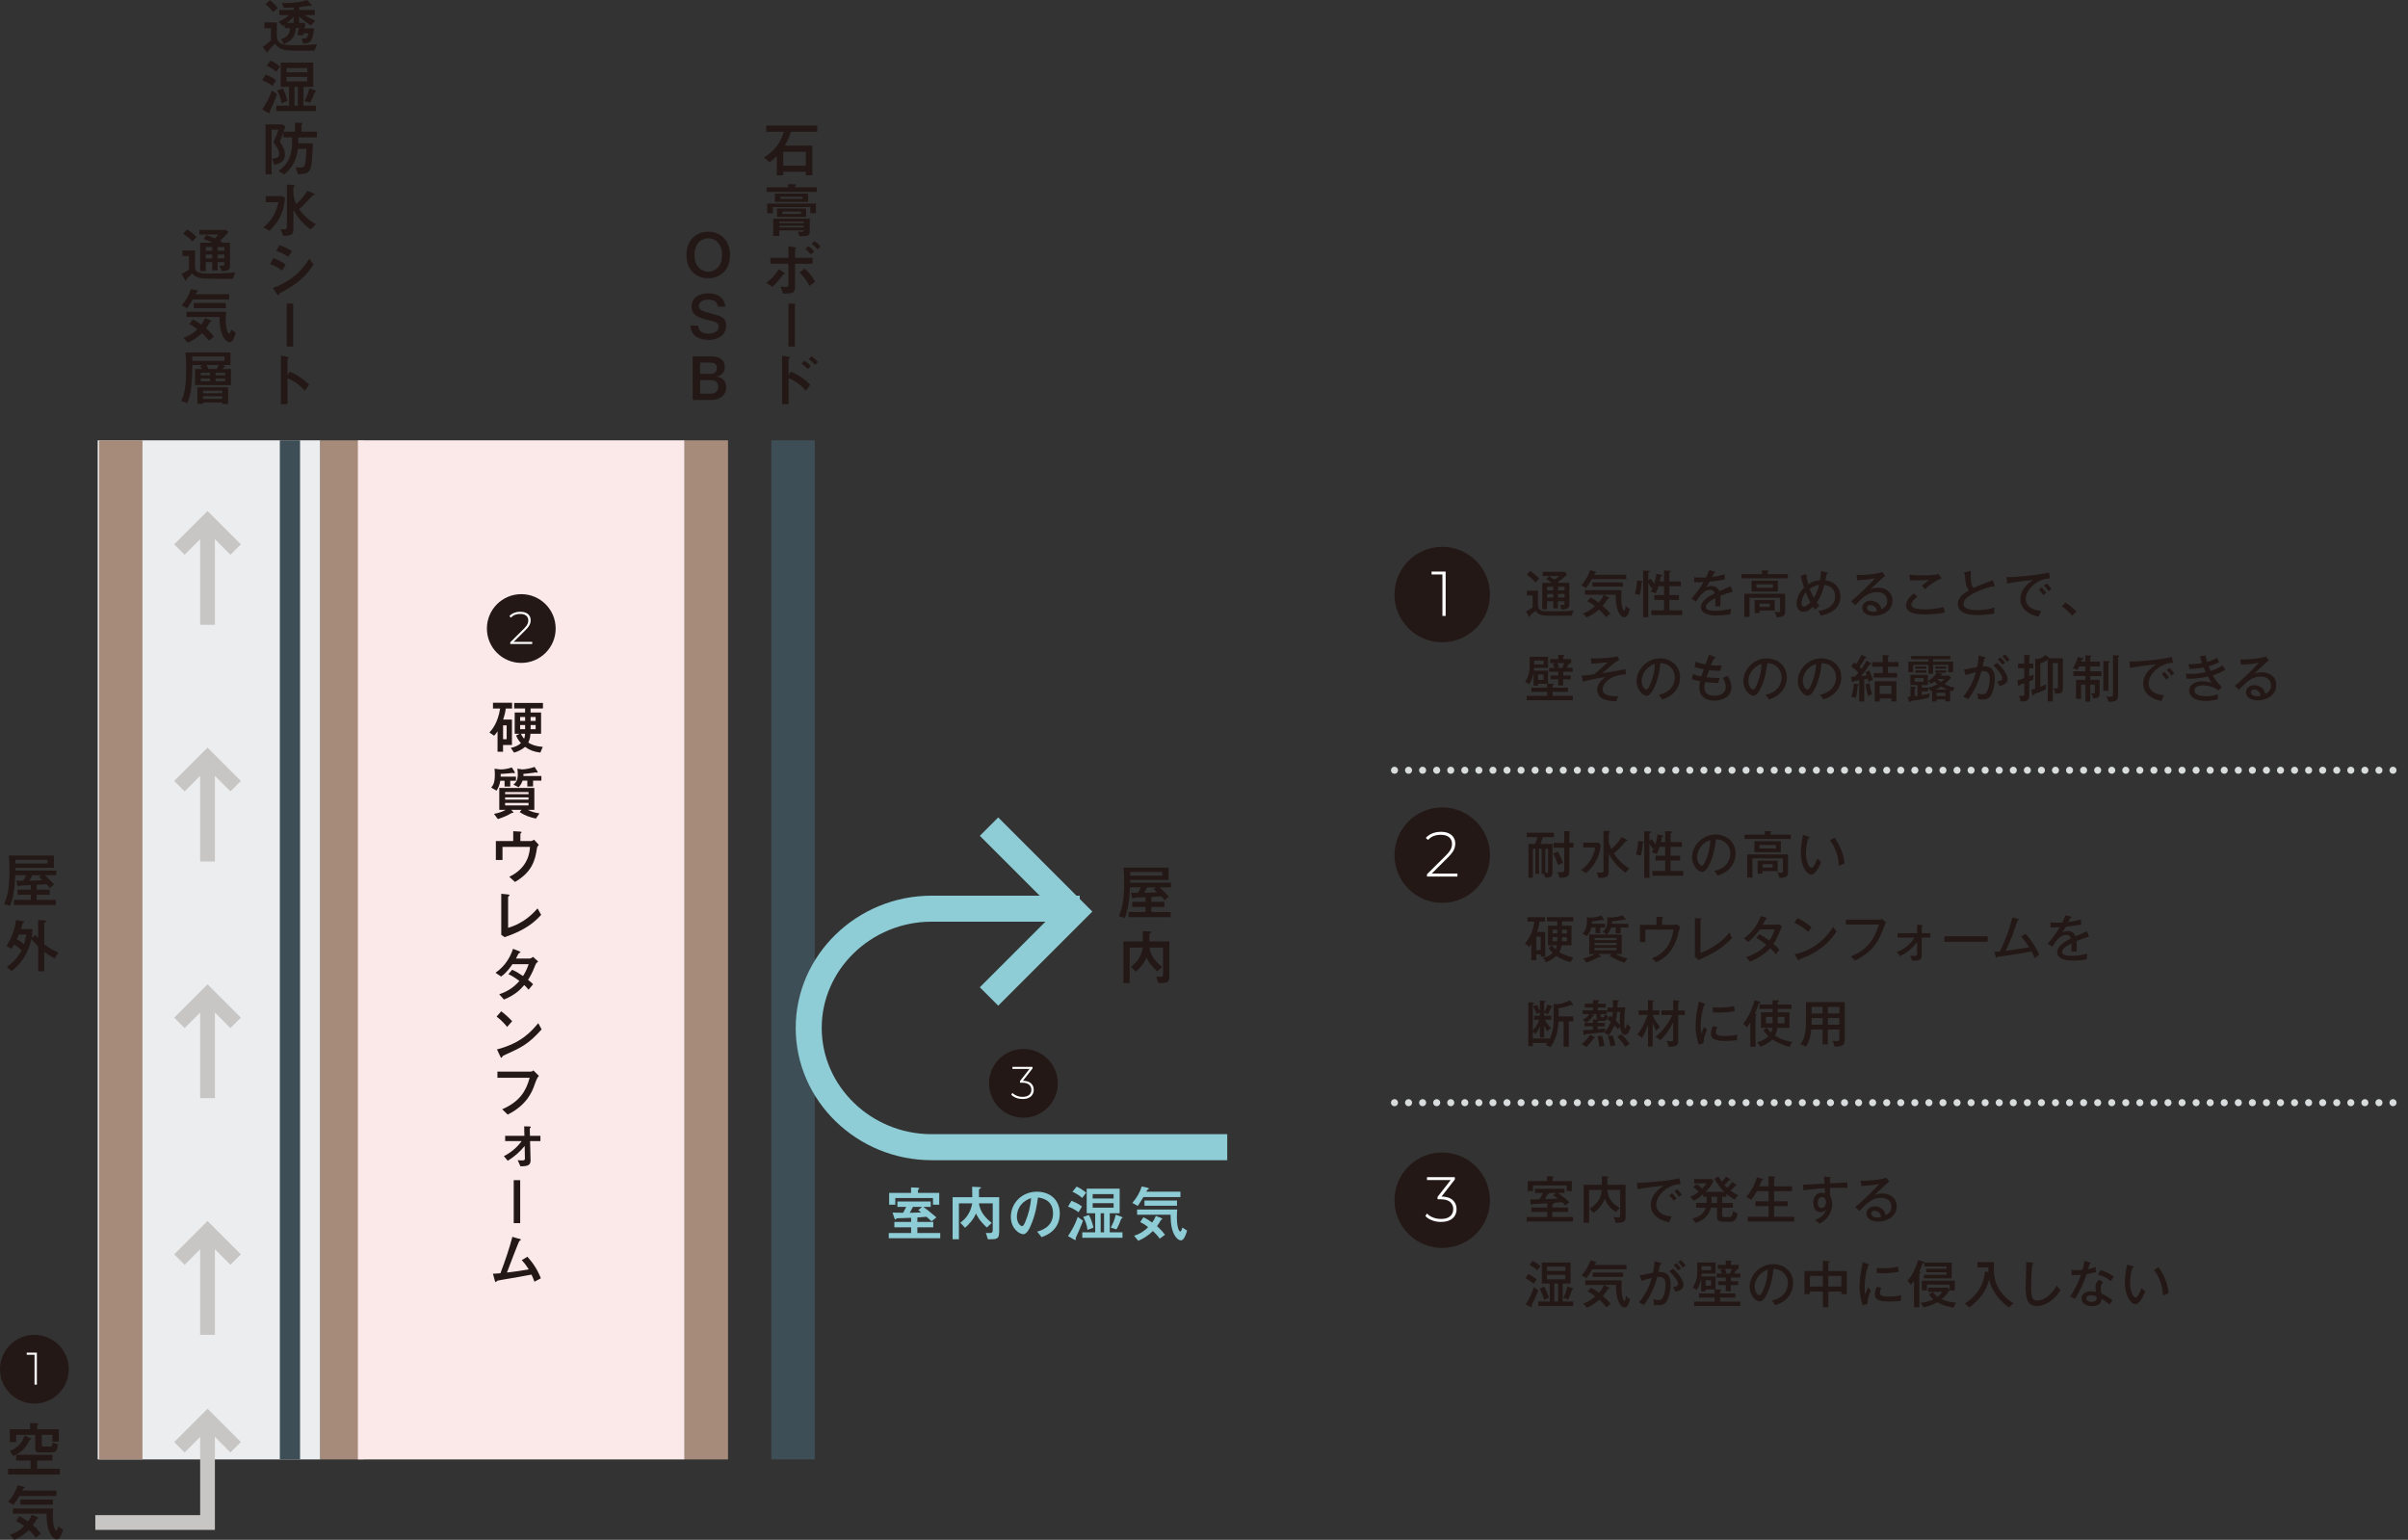 <?xml version="1.0" encoding="UTF-8"?><svg id="_レイヤー_1" xmlns="http://www.w3.org/2000/svg" viewBox="0 0 570.17 364.63"><rect x="0" y="0" width="570.17" height="364.63" fill="#333333" stroke="none"/><defs><style>.cls-1{fill:#ecedee;}.cls-2{stroke:#d8dcdd;stroke-dasharray:0 3.33;stroke-linecap:round;stroke-width:1.67px;}.cls-2,.cls-3,.cls-4{fill:none;stroke-miterlimit:10;}.cls-5{fill:#fbe9ea;}.cls-6{fill:#231815;}.cls-3{stroke:#c7c6c4;stroke-width:3.49px;}.cls-7{fill:#fff;}.cls-4{stroke:#8eccd6;stroke-width:6.16px;}.cls-8{fill:#a68b7a;}.cls-9{fill:#8eccd6;}.cls-10{fill:#3e4e57;}</style></defs><rect class="cls-1" x="23.13" y="104.27" width="52.72" height="241.33"/><line class="cls-3" x1="49.14" y1="147.95" x2="49.14" y2="124.65"/><polyline class="cls-3" points="55.8 130.13 49.14 123.47 42.48 130.13"/><line class="cls-3" x1="49.14" y1="204" x2="49.14" y2="180.7"/><polyline class="cls-3" points="55.8 186.17 49.14 179.51 42.48 186.17"/><line class="cls-3" x1="49.14" y1="260.05" x2="49.14" y2="236.75"/><polyline class="cls-3" points="55.8 242.22 49.14 235.56 42.48 242.22"/><line class="cls-3" x1="49.14" y1="316.09" x2="49.14" y2="292.79"/><polyline class="cls-3" points="55.8 298.27 49.14 291.61 42.48 298.27"/><polyline class="cls-3" points="49.14 337.24 49.14 360.54 22.57 360.54"/><polyline class="cls-3" points="55.8 342.72 49.14 336.06 42.48 342.72"/><path class="cls-6" d="M46.17,63c0,1.26.34,1.8,3.57,1.8,1.7,0,3.13-.08,4.49-.18.88-.06,1.05-.07,1.44-.1l-.5,1.5c-7.07,0-7.18,0-8.17-.31-.96-.3-1.15-.54-1.47-.98-.57.61-1.12,1.1-1.29,1.25-.04.03-.07.16-.13.35-.01.07-.03.16-.11.16-.07,0-.2-.21-.24-.3l-.78-1.33c.59-.24,1.32-.65,1.77-1.03v-3.21h-1.54v-1.3h2.96v3.7ZM44.3,54.35c.68.4,1.36.86,2.24,1.77l-.95,1.03c-.96-.99-1.76-1.5-2.22-1.8l.93-1.01ZM48.86,55.64c.84.3,1.18.45,2,.82.35-.3.55-.55.84-.91h-4.5v-1.1h6.33l.58.5c-.61.76-1.33,1.43-2.05,2.08.28.14.4.2.54.28l-.2.17h2.05v5.49c0,.55-.04,1.2-1.9,1.25l-.61-1.29c1.06,0,1.19,0,1.19-.35v-.5h-1.6v1.94h-1.27v-1.94h-1.53v2.11h-1.33v-6.71h2.95c-.27-.13-1.1-.54-2.17-.88l.69-.96ZM50.25,58.5h-1.53v.88h1.53v-.88ZM50.25,60.27h-1.53v.91h1.53v-.91ZM53.12,58.5h-1.6v.88h1.6v-.88ZM53.12,60.27h-1.6v.91h1.6v-.91Z"/><path class="cls-6" d="M45.63,70.93c-.96,1.59-1.13,1.8-1.35,2.07l-1.26-.69c1.05-1.18,1.81-2.55,2.19-3.84l1.25.25c.38.08.45.16.45.25,0,.07-.3.23-.35.27s-.08.08-.25.42h7.97v1.26h-8.65ZM45.62,75.64c.81.38,1.3.72,2.04,1.23.35-.45.68-1.05.86-1.54l1.15.44c.08.03.35.14.35.27,0,.1-.04.11-.27.23-.04.01-.14.2-.17.24-.25.48-.52.85-.79,1.22.27.24,1.18,1.08,1.87,2.02l-1.23.91c-.52-.75-1.06-1.29-1.6-1.78-1.27,1.26-2.46,1.9-3.41,2.28l-.99-1.19c1.33-.37,2.63-1.23,3.29-2.02-.42-.35-1.25-.89-1.85-1.15l.76-1.15ZM53.53,73.84c-.04.37-.08.86-.08,1.71,0,2.69.58,3.43.79,3.43.25,0,.4-.55.5-.93l1.1.72c-.3,1.05-.76,2.29-1.43,2.29s-1.6-.89-2.07-2.63c-.28-1.02-.34-2-.35-3.37h-7.83v-1.22h9.37ZM45.87,72.97v-1.22h7.6v1.22h-7.6Z"/><path class="cls-6" d="M54.68,87.39v3.79h-8.5v-3.79h1.66c-.21-.44-.34-.59-.45-.72l.65-.24h-2.51v.51c0,5.55-.71,7.32-1.18,8.51l-1.42-.5c.75-1.71,1.15-3.26,1.15-7.84,0-1.4-.03-1.7-.17-3.65h10.65v2.97h-1.94l.35.13c.31.11.34.14.34.23,0,.1-.04.11-.24.18-.08.03-.24.23-.38.42h1.98ZM53.15,85.45v-1.02h-7.62v1.02h7.62ZM52.63,95.65v-.35h-4.55v.33h-1.33v-3.92h7.26v3.95h-1.39ZM49.73,88.28h-2.19v.61h2.19v-.61ZM49.73,89.64h-2.19v.65h2.19v-.65ZM52.63,92.52h-4.55v.61h4.55v-.61ZM48.08,93.83v.64h4.55v-.64h-4.55ZM51.3,87.39c.27-.48.3-.52.48-.96h-2.92c.08.11.2.27.54.96h1.9ZM53.32,88.28h-2.28v.61h2.28v-.61ZM53.32,89.64h-2.28v.65h2.28v-.65Z"/><path class="cls-9" d="M218.66,285.81c.73.54,1.91,1.45,3.07,2.48l-1.16.93c-.34-.33-.65-.63-1.21-1.08l-2.15.17v1.05h3.77v1.28h-3.77v1.35h5.42v1.23h-12.19v-1.23h5.29v-1.35h-3.96v-1.28h3.96v-.98c-.49.01-2.29.1-3.33.11-.13.01-.16.06-.23.22-.03.06-.07.07-.13.07-.11,0-.21-.16-.26-.3l-.44-1.33c1.02.03,1.45.04,2.51.04l.72-1.39h-2.08v-1.28h7.89v1.28h-1.72ZM217.2,281.25c.26.01.47.06.47.19,0,.04-.03.09-.07.11-.2.16-.24.22-.24.34v.59h5.03v2.81h-1.48v-1.58h-8.92v1.58h-1.46v-2.81h5.19v-1.29l1.48.06ZM216.17,285.81l-.76,1.39c.19-.01,2.29-.07,2.7-.09-.2-.17-.24-.22-.67-.55l.88-.76h-2.14Z"/><path class="cls-9" d="M236.56,291.85c0,1.62-.55,1.62-2.65,1.62l-.47-1.51c.11,0,.85.03.93.03.2,0,.69,0,.69-.63v-6.4h-3.27c.17,1.06.6,2.74,3.03,4.63l-1.16,1.09c-1.86-1.75-2.29-2.74-2.55-3.33-.63,1.46-1.64,2.54-2.6,3.4l-1.13-1.2c.72-.53,2.38-1.86,2.83-4.59h-3.16v8.51h-1.49v-9.97h4.66c0-.4-.03-2.11-.04-2.47l1.71.09c.23.01.39.03.39.16,0,.09-.04.11-.34.26-.14.07-.14.17-.14.34v1.62h4.79v8.35Z"/><path class="cls-9" d="M245.57,291.66c.9-.26,3.77-1.05,3.77-4.32s-2.73-3.64-3.57-3.77c-.23,1.69-.57,4.1-1.78,6.81-.14.33-.83,1.89-1.68,1.89-.89,0-2.96-1.26-2.96-4.13,0-3.16,2.54-5.94,6.18-5.94,3.31,0,5.41,2.14,5.41,5.15,0,4.02-3.23,5.22-4.3,5.62l-1.08-1.32ZM240.78,288.14c0,1.28.73,2.21,1.23,2.21.32,0,.57-.59.76-1.02.76-1.78,1.23-3.69,1.38-5.61-3.01,1.03-3.37,3.43-3.37,4.42Z"/><path class="cls-9" d="M253.69,284.37c.4.14,1.61.6,2.5,1.33l-.82,1.36c-.75-.57-1.58-1.03-2.48-1.33l.8-1.36ZM256.43,289.06c-.23.63-.59,1.56-.99,2.47-.09.17-.75,1.62-.75,1.66,0,.06.06.23.06.32,0,.07-.06.13-.13.13s-.16-.03-.23-.07l-1.51-.85c.93-1.42,1.69-2.71,2.31-4.55l1.23.89ZM256.23,283.68c-.52-.49-1.42-1.09-2.29-1.46l.98-1.23c1,.44,1.75,1.02,2.27,1.45l-.95,1.25ZM265.11,281.48v5.82h-2.34v4.52h3.01v1.29h-9.52v-1.29h3.06v-4.52h-2.01v-5.82h7.8ZM257.82,287.69c.5.89.89,2.12,1.1,3.01l-1.43.55c-.14-1.39-.63-2.4-1.02-3.06l1.35-.5ZM258.73,283.8h4.95v-1.02h-4.95v1.02ZM258.73,285.98h4.95v-1.06h-4.95v1.06ZM261.42,287.3h-.8v4.52h.8v-4.52ZM265.57,288.16c.07.03.22.09.22.19s-.06.16-.22.2c-.06.01-.1.07-.13.16-.36,1-.57,1.52-1.09,2.42l-1.35-.43c.5-.89.92-1.81,1.18-3.06l1.39.52Z"/><path class="cls-9" d="M270.75,283.47c-.98,1.61-1.15,1.82-1.36,2.09l-1.28-.7c1.06-1.19,1.84-2.58,2.22-3.89l1.26.26c.39.09.46.16.46.26,0,.07-.3.23-.36.27-.06.04-.09.09-.26.43h8.08v1.28h-8.76ZM270.73,288.25c.82.39,1.32.73,2.07,1.25.36-.46.69-1.06.88-1.56l1.16.44c.09.03.36.14.36.27,0,.1-.04.11-.27.23-.04.01-.14.2-.17.24-.26.49-.53.86-.8,1.23.27.24,1.19,1.09,1.89,2.05l-1.25.92c-.53-.76-1.08-1.31-1.62-1.81-1.29,1.28-2.5,1.92-3.46,2.31l-1-1.2c1.35-.37,2.67-1.25,3.33-2.05-.43-.36-1.26-.9-1.88-1.16l.77-1.16ZM278.75,286.42c-.04.37-.09.88-.09,1.74,0,2.73.59,3.47.8,3.47.26,0,.4-.56.5-.95l1.12.73c-.3,1.06-.77,2.32-1.45,2.32s-1.62-.9-2.09-2.67c-.29-1.03-.34-2.02-.36-3.41h-7.93v-1.23h9.5ZM270.99,285.53v-1.23h7.7v1.23h-7.7Z"/><path class="cls-6" d="M271.24,212.47c-.38.01-2.55.08-2.78.16-.04.01-.2.18-.24.18-.1,0-.11-.07-.17-.31l-.27-1.12c.54.08,1.13.06,1.66.04.31-.48.48-.86.67-1.29h-2.55c-.14,3.21-.42,5.11-1.22,7.24l-1.42-.42c.92-2.14,1.26-4.13,1.26-7.92,0-1.18-.03-2.41-.14-3.58h10.66v2.93h-9.1v.65h9.67v1.1h-2.68c1.52,1.44,1.87,1.85,2.14,2.17l-.98.88c-.2-.34-.44-.58-.79-.93-1.12.07-2.18.14-2.34.14v1.15h3.09v1.22h-3.09v1.2h4.56v1.22h-9.97v-1.22h4.02v-1.2h-3.14v-1.22h3.14v-1.06ZM275.22,207.36v-.89h-7.62v.89h7.62ZM271.6,210.14s-.57,1.09-.67,1.29c2.11-.04,2.69-.08,3.06-.13-.13-.11-.67-.64-.79-.74l.48-.42h-2.08Z"/><path class="cls-6" d="M276.89,231.19c0,1.6-.54,1.6-2.62,1.6l-.47-1.49c.11,0,.84.03.92.03.2,0,.68,0,.68-.62v-6.32h-3.23c.17,1.05.59,2.7,2.99,4.57l-1.15,1.08c-1.84-1.73-2.27-2.7-2.52-3.29-.62,1.44-1.61,2.51-2.56,3.36l-1.12-1.19c.71-.52,2.35-1.84,2.79-4.53h-3.12v8.4h-1.47v-9.84h4.6c0-.4-.03-2.08-.04-2.44l1.69.08c.23.01.38.03.38.16,0,.08-.04.11-.34.25-.14.07-.14.17-.14.34v1.6h4.73v8.24Z"/><path class="cls-6" d="M7.3,209.6c-.38.01-2.55.08-2.78.16-.04.01-.2.18-.24.18-.1,0-.11-.07-.17-.31l-.27-1.12c.54.08,1.13.06,1.66.04.31-.48.48-.86.67-1.29h-2.55c-.14,3.21-.42,5.11-1.22,7.24l-1.42-.42c.92-2.14,1.26-4.13,1.26-7.92,0-1.18-.03-2.41-.14-3.58h10.66v2.93H3.66v.65h9.67v1.1h-2.68c1.52,1.44,1.87,1.85,2.14,2.17l-.98.88c-.2-.34-.44-.58-.79-.93-1.12.07-2.18.14-2.34.14v1.15h3.09v1.22h-3.09v1.2h4.56v1.22H3.28v-1.22h4.02v-1.2h-3.14v-1.22h3.14v-1.06ZM11.28,204.49v-.89H3.66v.89h7.62ZM7.65,207.27s-.57,1.09-.67,1.29c2.11-.04,2.69-.08,3.06-.13-.13-.11-.67-.64-.79-.74l.48-.42h-2.08Z"/><path class="cls-6" d="M1.6,229.03c1.69-1.32,2.58-2.28,3.5-3.98-.54-.59-1.02-.93-1.74-1.37-.38.65-.51.82-.65,1.02l-1.19-.68c.67-.99,2.02-3.44,2.27-6.15l1.69.28c.07.01.24.04.24.18,0,.1-.03.11-.27.27-.1.07-.11.11-.14.21-.2.65-.27.86-.37,1.18h2.76c-.07,1.3-.16,1.78-.21,2.11l.95-.71c.14.2.18.25.59.81v-4.32l1.57.08c.08.01.37.01.37.2,0,.08-.04.11-.38.31-.07.04-.1.1-.1.17v4.96c1.15.92,2,1.4,3.33,1.98l-.88,1.39c-1.09-.59-1.76-1.03-2.45-1.56v4.59h-1.46v-5.86c-.82-.82-1.1-1.19-1.59-1.81-.34,1.64-1.29,5.03-4.69,7.62l-1.15-.92ZM4.44,221.32c-.08.24-.16.44-.47,1.13.75.34,1.1.58,1.7,1.18.33-.93.42-1.52.54-2.31h-1.77Z"/><path class="cls-6" d="M12.4,344.5v1.35h-3.59v1.95h5.36v1.37H1.92v-1.37h5.32v-1.95h-3.42v-1.35h8.58ZM13.93,338.44v2.95h-1.52v-1.61h-2.52v2.43c0,.33.24.33.36.33h1.65c.5,0,.5-.26.5-.96l1.28.43c-.06,1.22-.3,1.93-1.38,1.93h-3.15c-.55,0-.82-.36-.82-.82v-3.33H3.83v1.7h-1.51v-3.03h4.8v-1.48l1.58.06c.23.01.39.01.39.13,0,.03-.17.22-.2.26-.09.09-.09.13-.09.23v.8h5.13ZM2.35,343.58c1.71-.65,2.96-1.93,3.45-3.65l1.37.65c.16.07.2.1.2.17s-.06.1-.23.16c-.11.06-.13.09-.26.36-1.18,2.4-2.63,3.02-3.77,3.51l-.76-1.19Z"/><path class="cls-6" d="M4.58,354.25c-.98,1.61-1.15,1.83-1.37,2.1l-1.28-.7c1.06-1.19,1.84-2.59,2.23-3.9l1.26.26c.39.09.46.16.46.26,0,.07-.3.23-.36.27-.06.04-.09.09-.26.43h8.09v1.28H4.58ZM4.56,359.04c.82.39,1.32.73,2.07,1.25.36-.46.69-1.06.88-1.57l1.16.45c.09.03.36.14.36.27,0,.1-.04.11-.27.23-.04.01-.14.2-.17.24-.26.49-.53.86-.8,1.24.27.24,1.19,1.09,1.9,2.06l-1.25.92c-.53-.76-1.08-1.31-1.62-1.81-1.29,1.28-2.5,1.93-3.46,2.31l-1.01-1.21c1.35-.37,2.67-1.25,3.33-2.06-.43-.36-1.27-.91-1.88-1.16l.78-1.16ZM12.6,357.21c-.04.37-.09.88-.09,1.74,0,2.73.59,3.48.8,3.48.26,0,.4-.56.5-.95l1.12.73c-.3,1.06-.78,2.33-1.45,2.33s-1.62-.91-2.1-2.67c-.29-1.04-.35-2.03-.36-3.42H3.08v-1.24h9.52ZM4.82,356.32v-1.24h7.72v1.24h-7.72Z"/><path class="cls-6" d="M64.17,6.67h-1.57v-1.37h2.95v2.89c0,1.94.75,2.52,4.13,2.52.72,0,2.92-.01,5.38-.24l-.57,1.53h-4.66c-2.8,0-3.61-.33-4.73-1.64-.31.33-1.56,1.61-1.59,1.7-.03.11-.07.28-.1.33-.03.03-.06.04-.1.04-.1,0-.18-.11-.25-.2l-.85-1.1c.89-.61,1.44-1.09,1.95-1.56v-2.89ZM63.93.04c.78.67,1.26,1.1,1.87,1.9l-1.16.88c-.61-.81-.98-1.13-1.78-1.83l1.08-.95ZM70.84,2.35h3.68v1.22h-2.39c.71.5,2.11,1.16,2.49,1.3l-.96,1.15c-.76-.45-1.98-1.3-2.82-2.11v1.5h1.15l.33.34-.24.99h2.31c-.48,3.09-.69,3.5-2.59,3.58l-.38-1.25c.11.01.35.06.57.06.76,0,.93-.71,1.08-1.23h-1.2l-.14.5-1.32-.13.38-1.64h-.71c-.21,1.9-.86,3.02-2.86,3.77l-.68-1.13c1.09-.35,2.07-.89,2.12-2.63h-1.27v-.78c-.06.04-.35.25-.42.3l-1.02-.99c.71-.3,1.88-1.01,2.49-1.59h-2.32v-1.22h3.44v-.58c-.93.04-1.76.08-2.34.08l-.52-1.13c3.89,0,5.37-.5,6.03-.72l.88.99c.07.08.17.21.17.31,0,.08-.04.11-.16.11-.04,0-.31-.06-.4-.08-.2.04-.54.08-.71.11-.59.1-1.18.17-1.66.23v.68ZM69.53,3.99c-.27.3-1.03.96-1.56,1.42h1.56v-1.42Z"/><path class="cls-6" d="M62.89,17.68c.4.14,1.59.59,2.46,1.32l-.81,1.35c-.74-.57-1.56-1.02-2.45-1.32l.79-1.35ZM65.6,22.31c-.23.62-.58,1.54-.98,2.44-.08.17-.74,1.6-.74,1.64,0,.06.06.23.06.31,0,.07-.06.13-.13.13s-.16-.03-.23-.07l-1.49-.84c.92-1.4,1.67-2.68,2.28-4.49l1.22.88ZM65.4,17c-.51-.48-1.4-1.08-2.27-1.44l.96-1.22c.99.44,1.73,1.01,2.24,1.43l-.93,1.23ZM74.17,14.82v5.75h-2.31v4.46h2.97v1.27h-9.4v-1.27h3.02v-4.46h-1.98v-5.75h7.7ZM66.97,20.95c.5.88.88,2.1,1.09,2.97l-1.42.54c-.14-1.37-.62-2.36-1.01-3.02l1.33-.5ZM67.86,17.12h4.89v-1.01h-4.89v1.01ZM67.86,19.27h4.89v-1.05h-4.89v1.05ZM70.53,20.57h-.79v4.46h.79v-4.46ZM74.62,21.42c.07.03.21.08.21.18s-.06.16-.21.2c-.06.01-.1.07-.13.16-.35.99-.57,1.5-1.08,2.39l-1.33-.42c.5-.88.91-1.78,1.16-3.02l1.37.51Z"/><path class="cls-6" d="M70.54,35.27c-.37,2.72-1.32,4.39-3.23,6.05l-1.39-.84c1.01-.69,1.9-1.56,2.45-2.72.71-1.52.79-3.36.79-3.81v-1.42h-2.05v-1.26c-.17.59-.24.76-.84,2.32.65.98,1.2,1.85,1.2,2.99,0,1.78-1.36,2.21-2.53,2.46l-.54-1.49c.79-.03,1.67-.06,1.67-1.15,0-.89-.62-1.87-1.33-2.66.68-1.47,1.02-2.52,1.18-3.02h-1.61v10.58h-1.43v-11.84h4.06l.65.54-.44,1.18h2.69v-2.14l1.37.06c.24.01.44.01.44.16,0,.07-.03.08-.2.25-.08.07-.08.14-.08.25v1.42h3.67v1.35h-4.42v1.4h3.46c-.28,7.07-.38,7.17-3.53,7.35l-.54-1.66c.17.03.74.08,1.03.08.75,0,.99-.21,1.16-.75.18-.59.28-2.21.38-3.7h-2.05Z"/><path class="cls-6" d="M62.38,53.85c.91-.79,2.87-2.55,3.53-5.95h-2.99v-1.46h3.91l.64.42c-.17,2.02-.58,4.91-3.67,7.79l-1.42-.81ZM74.21,45.8c.21.08.31.16.31.27,0,.16-.16.17-.37.18-.13,0-.27.17-.88.84-.69.76-1.54,1.69-2.45,2.46,1.08,1.46,2.39,2.72,3.99,3.55l-1.26,1.23c-2.32-1.56-3.67-3.89-4.09-4.63v4.79c0,1.19-.92,1.32-2.38,1.37l-.65-1.59c1.08.01,1.2.01,1.36-.1.14-.11.14-.55.14-.68v-9.8l1.35.13c.5.04.55.04.55.17,0,.06-.06.11-.08.14-.23.2-.28.24-.28.37v1.43c.1.79.24,1.49.67,2.39,1.05-.96,1.91-1.93,2.65-3.14l1.43.61Z"/><path class="cls-6" d="M66.79,64.06c-1.08-.84-2.11-1.26-2.83-1.52l.75-1.39c.45.16,1.83.64,2.95,1.54l-.86,1.36ZM64.62,68.2c4.64-1.73,7.02-4.28,8.61-6.95l1.03,1.35c-2.38,3.72-4.94,5.18-7.89,6.77-.17.08-.23.14-.28.35-.01.07-.06.21-.17.21-.13,0-.28-.23-.33-.28l-.98-1.44ZM68.26,60.82c-.75-.51-1.7-1.06-2.89-1.42l.79-1.33c.91.28,1.94.69,2.96,1.43l-.86,1.32Z"/><path class="cls-6" d="M67.89,71.89h1.53v10.17h-1.53v-10.17Z"/><path class="cls-6" d="M68.57,87.99c1.77.75,3.23,1.73,4.62,3.12l-1.03,1.43c-1.69-1.93-2.99-2.49-4.09-2.99v6.15h-1.56v-11.46l1.27.21c.42.07.58.13.58.24,0,.07-.07.14-.13.18-.17.14-.17.16-.17.24v3.79l.51-.92Z"/><path class="cls-6" d="M192.34,34.49v7.02h-1.54v-.84h-5.34v.84h-1.53v-4.57c-.58.61-1.03.99-1.74,1.47l-1.3-1.12c1.61-.99,3.75-2.73,4.69-6.07h-4.15v-1.5h12.08v1.5h-6.24c-.4,1.54-1.22,2.89-1.46,3.27h6.54ZM190.8,35.95h-5.34v3.29h5.34v-3.29Z"/><path class="cls-6" d="M186.59,43.6l1.6.04c.13,0,.34.01.34.14,0,.06-.24.24-.24.3v.27h5.13v1.09h-11.91v-1.09h5.08v-.75ZM181.66,50.53v-2.32h11.55v2.28h-1.33v-1.46h-8.89v1.5h-1.33ZM184.52,54.55v1.32h-1.43v-4.08h8.65v3.14c0,.93-.65,1.01-2.04,1.01h-.41l-.34-1.05h1.01c.27,0,.31-.2.35-.34h-5.79ZM183.49,45.84h7.86v1.97h-7.86v-1.97ZM183.97,49.39h6.9v1.97h-6.9v-1.97ZM190.32,52.47h-5.79v.37h5.79v-.37ZM190.32,53.46h-5.79v.41h5.79v-.41ZM190.03,47.1v-.52h-5.23v.52h5.23ZM189.65,50.67v-.58h-4.39v.58h4.39Z"/><path class="cls-6" d="M181.47,66.95c1.09-.82,2.1-1.83,2.95-3.21l1.09.71c.31.21.34.23.34.33,0,.16-.14.16-.27.17-.11,0-.11.03-.2.14-.75,1.1-1.6,2.01-2.52,2.86l-1.39-.99ZM184.81,67.86c.44.07.92.1,1.25.1.62,0,.62-.04.62-.81v-4.7h-4.26v-1.4h4.26v-2.75l1.44.24c.25.04.42.1.42.24,0,.06-.01.07-.18.2-.11.08-.11.13-.11.23v1.84h4.16v1.4h-4.16v5.25c0,1.78-.5,1.8-2.82,1.83l-.62-1.67ZM191.66,67.7c-.74-1.56-1.93-2.78-2.32-3.19l1.2-.91c.93.85,1.77,1.81,2.48,3.12l-1.36.98ZM192,60.25c-.33-.41-.68-.79-1.3-1.3l.71-.67c.54.38.95.75,1.37,1.27l-.78.69ZM193.57,59.06c-.41-.51-.81-.91-1.39-1.32l.67-.62c.44.27.89.62,1.4,1.26l-.68.68Z"/><path class="cls-6" d="M186.68,71.89h1.53v10.17h-1.53v-10.17Z"/><path class="cls-6" d="M187.24,87.99c1.77.75,3.23,1.73,4.62,3.12l-1.03,1.43c-1.69-1.93-2.99-2.49-4.09-2.99v6.15h-1.56v-11.46l1.27.21c.42.07.58.13.58.24,0,.07-.07.14-.13.18-.17.14-.17.16-.17.24v3.79l.51-.92ZM191.24,87.39c-.4-.5-.86-.89-1.44-1.3l.67-.65c.78.44,1.19.89,1.5,1.29l-.72.67ZM192.96,86.39c-.38-.45-.81-.88-1.44-1.36l.62-.67c.34.2.88.57,1.54,1.4l-.72.62Z"/><path class="cls-6" d="M172.86,60.38c0,3.65-2.41,5.51-5.17,5.51s-5.15-1.85-5.15-5.51,2.41-5.51,5.15-5.51,5.17,1.87,5.17,5.51ZM164.44,60.38c0,2.8,1.71,3.95,3.26,3.95s3.27-1.15,3.27-3.95-1.7-3.94-3.27-3.94-3.26,1.16-3.26,3.94Z"/><path class="cls-6" d="M165.29,77.1c.07,1.15.93,1.9,2.38,1.9.31,0,2.48,0,2.48-1.63,0-.93-.48-1.1-2.35-1.56-2.58-.62-4.05-1.19-4.05-3.26,0-2.39,2.38-3.1,3.96-3.1,2.12,0,3.81.99,4.04,3.16h-1.8c-.06-1.19-1.05-1.66-2.22-1.66-1.67,0-2.25.85-2.25,1.52,0,1.01.92,1.25,2.92,1.76,2.18.57,3.55.92,3.55,2.85,0,1.81-1.4,3.4-4.13,3.4-1.53,0-4.16-.44-4.35-3.37h1.83Z"/><path class="cls-6" d="M168.38,84.38c1.09,0,3.23.28,3.23,2.51,0,1.9-1.49,2.19-2.05,2.29.61.1,2.39.35,2.39,2.56,0,1.87-1.5,2.97-3.53,2.97h-4.4v-10.34h4.36ZM165.78,85.86v2.68h2.36c.88,0,1.6-.38,1.6-1.43s-.85-1.25-1.42-1.25h-2.55ZM165.78,93.24h2.52c.79,0,1.76-.41,1.76-1.67,0-1.16-.78-1.56-1.59-1.56h-2.69v3.23Z"/><rect class="cls-8" x="23.47" y="104.27" width="10.27" height="241.33"/><rect class="cls-8" x="75.84" y="104.27" width="10.27" height="241.33"/><rect class="cls-5" x="84.74" y="104.27" width="77.36" height="241.33"/><rect class="cls-10" x="66.26" y="104.27" width="4.79" height="241.33"/><rect class="cls-8" x="162.11" y="104.27" width="10.27" height="241.33"/><rect class="cls-10" x="182.65" y="104.27" width="10.27" height="241.33"/><path class="cls-6" d="M117.81,173.16c-.27.45-.48.72-.82,1.06l-1.1-.76c.62-.65,2.02-2.32,2.53-5.68h-1.69v-1.37h4.52v1.37h-1.5c-.11.96-.31,1.71-.61,2.61h2.08v6.03h-2.11v1.59h-1.3v-4.84ZM119.97,171.76h-.85v3.29h.85v-3.29ZM123.02,173.76h-1.15v-5.04h2.46v-.96h-2.58v-1.3h6.81v1.3h-2.93v.96h2.49v5.04h-2.52c-.04.58-.1,1.25-.51,2.08.48.33,1.42.86,3.43,1.02l-.58,1.35c-1.49-.18-2.44-.52-3.62-1.35-.59.54-1.43,1.01-2.59,1.37l-.79-1.13c.89-.18,1.74-.52,2.41-1.12-.52-.57-.84-1.09-1.15-1.81l.82-.41ZM124.34,169.79h-1.18v.92h1.18v-.92ZM124.34,171.69h-1.18v.99h1.18v-.99ZM123.34,173.76c.17.34.37.72.75,1.19.18-.44.21-.82.24-1.19h-.99ZM125.64,170.71h1.19v-.92h-1.19v.92ZM125.64,172.68h1.19v-.99h-1.19v.99Z"/><path class="cls-6" d="M122.17,183.91v.98h-1.35v1.36h-1.35v-1.36h-1.01c-.18,1.16-.54,1.8-.89,2.34l-1.26-.72c.54-.68.86-1.23.86-3.13,0-.65-.04-1.02-.08-1.35l1.32.17c.75.03,1.88-.14,2.78-.47l.59.93c.07.1.11.23.11.33,0,.08-.04.14-.14.14-.08,0-.3-.1-.34-.1-.14,0-.67.07-.91.1-.95.1-1.47.11-1.95.13v.65h3.61ZM118.22,191.77v-5.18h8.3v5.18h-1.57c.88.42,1.52.65,2.78.85l-.84,1.22c-1.4-.3-2.61-.71-3.84-1.53l.45-.54h-2.48l.33.33c.08.08.23.24.23.28,0,.06-.03.1-.1.1-.17,0-.27,0-.35.06-.65.37-1.52.88-3.24,1.42l-.92-1.22c.62-.13,1.36-.3,2.15-.65.1-.04.54-.27.62-.31h-1.52ZM125.15,187.56h-5.55v.5h5.55v-.5ZM125.15,188.82h-5.55v.54h5.55v-.54ZM119.6,190.14v.58h5.55v-.58h-5.55ZM128.19,183.75v1.1h-1.97v1.39h-1.36v-1.39h-1.13c-.27.85-.65,1.27-.93,1.57l-1.22-.61c.67-.58,1.02-1.13,1.02-2.42,0-.41-.03-.88-.1-1.37l1.13.18c.79,0,2.12-.28,2.95-.59l.58.92c.06.08.16.24.16.34,0,.08-.07.11-.14.11-.06,0-.25-.08-.3-.08-.07,0-.68.1-.82.13-1.22.18-1.84.21-2.12.23v.5h4.26Z"/><path class="cls-6" d="M121.52,196.83l1.39.08c.51.03.57.04.57.18,0,.06-.01.1-.13.2-.13.1-.13.14-.13.24v1.64h2.44c.3,0,.58-.17.79-.33l1.13,1.23c-.38.37-.41.62-.47.98-.41,2.72-1.16,5.48-5.17,7.8l-1.35-1.22c4.57-2.19,4.83-5.93,4.9-7.08h-6.51v3.1h-1.57v-4.49h4.11v-2.35Z"/><path class="cls-6" d="M118.68,211.65l1.4.14c.34.03.57.06.57.21,0,.07-.06.11-.13.17-.2.13-.21.16-.21.25v7.29c3.94-1.15,6.07-3.6,6.97-4.6l.85,1.53c-1.43,1.6-3.68,3.64-8.65,5.28l-.79-.55v-9.73Z"/><path class="cls-6" d="M118.22,235.44c2.32-.76,3.75-1.98,4.77-3.14-1.05-.79-1.85-1.27-2.61-1.61l.89-1.05c.84.37,1.66.86,2.58,1.49.35-.57.91-1.5,1.32-2.8h-3.84c-.4.61-1.36,2.01-2.68,2.92l-1.32-.89c2.55-1.78,3.58-4.02,4.15-5.68l1.36.54c.38.16.38.21.38.28,0,.1-.1.14-.2.16-.17.04-.2.07-.4.45-.16.31-.3.58-.45.88h3.2c.3,0,.59-.2.84-.4l1.22,1.09c-.51.44-.58.58-.76,1.06-.67,1.78-1.36,2.86-1.64,3.3.4.28.88.71,1.2,1.03l-1.08,1.3c-.13-.16-.67-.81-1.03-1.1-.71.84-1.97,2.28-4.79,3.43l-1.12-1.25Z"/><path class="cls-6" d="M120.08,243.18c-.35-.44-1.27-1.56-2.49-2.44l1.09-1.26c1.06.79,2.01,1.71,2.59,2.35l-1.19,1.35ZM128.25,243.75c-3.1,3.53-4.98,4.38-8.47,5.95-.69.31-.76.35-.85.54-.06.14-.1.24-.21.24s-.14-.06-.33-.45l-.71-1.52c5.82-1.53,8.14-4.29,9.77-6.22l.79,1.46Z"/><path class="cls-6" d="M117.78,255.23v-1.47h7.82c.18,0,.42,0,.69-.28l1.32,1.3q-.4.28-1.01,2.02c-.55,1.6-1.77,4.84-6.39,7.14l-1.3-1.26c4.15-1.81,5.65-4.3,6.5-7.45h-7.63Z"/><path class="cls-6" d="M125.64,274.58c.03,1.36-.59,1.59-2.41,1.61l-.65-1.46c.37.04.68.07,1.06.07.62,0,.67-.18.65-.58l-.06-2.85c-1.03,1.26-2.27,2.45-4.01,3.5l-.91-1.09c2.24-1.12,3.57-2.68,4.22-3.57h-3.92v-1.25h4.56l-.06-2.24,1.1.03c.33.01.47.01.47.16,0,.08-.03.1-.18.24-.07.06-.06.1-.06.16l.04,1.66h2.48v1.25h-2.45l.11,4.36Z"/><path class="cls-6" d="M121.64,279.47h1.53v10.17h-1.53v-10.17Z"/><path class="cls-6" d="M122.68,293.27c.57.17.64.17.64.31,0,.04-.03.1-.06.13-.04.03-.25.13-.28.16-.18.16-2.72,6.87-2.95,7.48,1.74-.21,3.34-.42,5.17-.75-.84-1.33-1.36-1.87-1.66-2.19l1.35-.81c1.5,1.69,2.48,3.3,3.17,5.11l-1.52.81c-.2-.58-.38-1.06-.69-1.69-2.72.51-3.16.58-7.15,1.26-.75.13-.84.14-.93.18-.06.03-.3.33-.38.33-.11,0-.2-.23-.23-.35l-.44-1.63c.25,0,.52,0,1.77-.11,1.06-2.78,2.14-5.9,2.83-8.62l1.36.4Z"/><polyline class="cls-4" points="234.18 235.97 254.29 215.86 234.18 195.75"/><path class="cls-4" d="M290.59,271.66h-69.99c-16.01,0-29.11-12.71-29.11-28.24s13.1-28.24,29.11-28.24h35.06"/><circle class="cls-6" cx="123.43" cy="148.84" r="8.14"/><path class="cls-7" d="M120.82,152.49v-.39l3.2-3.18c.3-.3.53-.57.68-.79.15-.23.25-.44.31-.63s.08-.39.08-.57c0-.48-.16-.85-.49-1.13-.32-.28-.8-.42-1.43-.42-.48,0-.89.07-1.25.22-.36.14-.67.36-.92.66l-.39-.35c.29-.33.65-.59,1.1-.77.44-.18.95-.27,1.51-.27.5,0,.93.08,1.29.24.36.16.65.39.84.69.2.3.3.65.3,1.07,0,.25-.03.48-.1.72-.07.23-.19.48-.37.74-.18.26-.43.56-.76.89l-3.01,3-.18-.22h4.79v.5h-5.2Z"/><circle class="cls-6" cx="242.32" cy="256.54" r="8.14"/><path class="cls-7" d="M242.12,260.24c-.56,0-1.07-.09-1.55-.28-.48-.19-.85-.43-1.12-.74l.28-.42c.23.27.56.49.98.67.42.18.89.27,1.41.27.68,0,1.2-.15,1.55-.45.36-.3.54-.71.54-1.22s-.18-.91-.54-1.22c-.36-.31-.91-.46-1.67-.46h-.48v-.4l2.41-3.08.08.22h-4.28v-.5h4.75v.39l-2.4,3.08-.24-.17h.24c.9,0,1.58.2,2.02.59.45.4.67.91.67,1.55,0,.42-.1.79-.3,1.12-.2.33-.49.59-.89.78-.39.19-.88.28-1.47.28Z"/><circle class="cls-6" cx="8.14" cy="324.24" r="8.14"/><path class="cls-7" d="M8.18,327.89v-7.33l.25.26h-2.1v-.5h2.4v7.57h-.55Z"/><path class="cls-6" d="M364.16,139.88v3.26c0,.8.13,1.63,2.06,1.63,4.5,0,5.06-.02,6.43-.24-.24.38-.41.78-.44,1.26h-5.46c-1.93,0-2.55-.26-3.15-1.14-.17.16-.62.56-1.32,1.1.01.07.01.12.01.17,0,.16-.08.19-.14.19-.07,0-.13-.08-.18-.17l-.64-1.15c.6-.28,1.37-.8,1.57-.95v-2.84h-1.36v-1.13h2.61ZM362.3,135.19c.74.49,1.61,1.24,2.18,1.83-.29.25-.44.43-.89.92-.77-.83-1.22-1.22-2.06-1.9l.77-.86ZM368.92,144.07h-1.14v-1.7h-1.46v1.91h-1.14v-6.25h2.28c-.42-.32-.85-.61-1.3-.88l.67-.72c.42.26.83.54,1.23.82.13-.07.68-.41,1.18-.84h-3.95v-1h5.26l.48.64c-.9.92-1.76,1.51-2.16,1.76.16.11.22.16.29.22h2.43v5.06c0,.89-.42,1.21-1.9,1.24-.04-.38-.17-.77-.35-1.1.13.01.6.05.72.05.28,0,.38-.11.38-.35v-.55h-1.55v1.7ZM367.78,138.96h-1.46v.83h1.46v-.83ZM367.78,140.65h-1.46v.84h1.46v-.84ZM368.92,139.79h1.55v-.83h-1.55v.83ZM368.92,141.49h1.55v-.84h-1.55v.84Z"/><path class="cls-6" d="M376.94,137.15c-.68,1.19-1.08,1.69-1.44,2.11-.22-.19-.43-.36-1.07-.65,1.19-1.38,1.88-2.85,2.09-3.6l1.3.38c.1.02.14.08.14.16,0,.11-.08.12-.29.14-.12.26-.14.3-.19.42h7.59v1.03h-8.13ZM384.61,146.17c-.73,0-1.4-.92-1.75-2.31-.26-1.07-.28-2.07-.28-3.02h-2.81l1.1.61c.11.06.17.11.17.2,0,.14-.14.14-.35.13-.5.76-.86,1.25-1.24,1.68,1.01.88,1.66,1.6,1.87,1.86-.37.24-.7.52-1,.83-.73-.89-.97-1.1-1.73-1.81-.77.71-1.7,1.38-2.96,1.89-.1-.19-.26-.48-.85-.95.84-.3,1.73-.73,2.88-1.73-.59-.47-1-.78-1.81-1.22l.82-.84c.28.14.83.43,1.85,1.2.78-.92.91-1.18,1.24-1.86h-4.47v-1.09h8.64c-.01.17-.05,1.73-.05,1.81,0,2,.48,3.06.68,3.06.28,0,.35-.89.38-1.26.14.25.31.5.97.85-.49,1.9-.95,1.97-1.31,1.97ZM377.03,138.92v-1.01h7.24v1.01h-7.24Z"/><path class="cls-6" d="M388.71,137.57c.12.01.3.05.3.16,0,.12-.22.16-.29.17-.05.89-.32,2.52-.48,3.02-.34-.14-.6-.2-1.15-.28.35-1.21.49-2.15.53-3.21l1.09.14ZM390.78,136.99c.14.14.4.42.92,1.22.18-.53.41-1.54.49-2.34l1.18.25c.07.01.22.05.22.18,0,.14-.18.19-.34.2-.07.4-.16.78-.26,1.19h1.02v-2.59l1.34.07c.08,0,.28.01.28.17,0,.14-.16.19-.35.23v2.12h2.7v1.12h-2.7v2.11h2.27v1.13h-2.27v2.48h3.01v1.13h-7.3v-1.13h3.02v-2.48h-2.29v-1.13h2.29v-2.11h-1.32c-.13.46-.32,1.02-.66,1.73-.36-.22-.83-.36-1.2-.38.26-.42.4-.73.59-1.2-.1.07-.28.25-.37.36-.11-.19-.4-.72-.77-1.27v8.1h-1.22v-11.03l1.33.06c.11,0,.26.01.26.17,0,.17-.19.2-.37.24v1.83l.5-.42Z"/><path class="cls-6" d="M405.89,135.3c.07.01.25.05.25.2,0,.04-.01.17-.31.18-.1.22-.19.42-.44.94.36-.05,1.82-.22,2.99-.64l.04,1.22c-1.5.3-2.85.47-3.62.54-.4.67-.56.95-.83,1.34.61-.32,1.14-.32,1.27-.32.22,0,1.39,0,1.88,1.24.9-.4,2.33-1.01,2.69-1.19l.48,1.28c-1.31.37-2,.65-2.95,1.02.05.44.05.91.05,1.28,0,.56-.01.88-.04,1.2-.2-.01-.8-.02-1.25,0,.1-1.03.06-1.75.05-1.93-1.96,1.02-2.21,1.57-2.21,2.05,0,.37.08.92,2.25.92,1.25,0,2.49-.18,3.71-.5-.1.41-.14.73-.14,1.31-1.48.31-2.96.31-3.31.31-2.73,0-3.71-.91-3.71-1.97,0-1.58,2.27-2.81,3.26-3.26-.1-.34-.24-.85-1.13-.85s-1.89.56-3.26,2.78l-1.12-.68c.56-.59,1.92-2.27,2.89-3.93-.97.05-1.27.06-2.22.05v-1.2c.38.04.85.08,1.68.08.48,0,.88-.01,1.12-.02.41-.83.55-1.15.72-1.72l1.21.26Z"/><path class="cls-6" d="M423.33,135.96v1h-10.96v-1h4.82v-.89l1.31.05c.11,0,.25.01.25.16,0,.16-.17.17-.24.18v.5h4.82ZM422.68,140.6v4.15c0,1.03-.32,1.39-2.01,1.42-.13-.65-.31-.98-.61-1.33.53.11.92.12,1,.12.41,0,.42-.14.42-.53v-2.88h-7.22v4.53h-1.24v-5.48h9.67ZM420.98,137.51v2.57h-6.25v-2.57h6.25ZM420.22,142.1v2.47h-3.59v.6h-1.16v-3.07h4.75ZM415.9,138.37v.82h3.9v-.82h-3.9ZM416.63,142.94v.77h2.41v-.77h-2.41Z"/><path class="cls-6" d="M427.68,135.94c.08.82.26,1.62.47,2.42.91-.62,1.95-.9,2.79-.96.16-.96.22-1.36.24-2.17l1.38.32c.08.02.23.06.23.18,0,.16-.19.16-.26.16-.05.22-.26,1.28-.31,1.52,2.39.29,3.56,1.94,3.56,3.86,0,2.97-2.6,4.14-4.64,4.5-.32-.7-.47-.88-.65-1.08.86-.1,4.04-.64,4.04-3.47,0-1.58-1-2.49-2.55-2.72-.54,2.01-.96,2.95-1.81,4.16.34.46.47.61.62.8-.53.43-.58.49-1.02.94-.14-.22-.18-.26-.48-.73-1.01,1-1.65,1.2-2.27,1.2-.98,0-1.62-.77-1.62-1.92,0-.68.2-2.23,1.76-3.79-.31-.94-.54-1.74-.78-2.83l1.3-.4ZM427.57,140.29c-.79.86-1.02,2.06-1.02,2.58,0,.17.02.78.61.78s1.33-.8,1.51-1.01c-.66-1.21-1.04-2.21-1.1-2.35ZM428.5,139.45c.36.98.82,1.81.98,2.12.77-1.21,1.04-2.28,1.24-3.06-1.06.12-1.87.68-2.22.94Z"/><path class="cls-6" d="M446.35,136.34c-.43.35-3.08,2.79-3.47,3.19.37-.13.97-.35,1.86-.35,1.71,0,3.37,1.01,3.37,3.03,0,2.54-2.53,3.63-4.4,3.63-1.55,0-2.76-.7-2.76-1.92,0-.97.83-1.68,2-1.68.14,0,2.17,0,2.52,2.06.29-.13,1.4-.61,1.4-1.99,0-1.18-.85-2.1-2.45-2.1-2.01,0-3.26,1.14-5.16,3.12l-.97-.95c1.19-.83,5.17-4.75,5.68-5.44-1.22.26-3.33.43-4.19.49l-.2-1.26c1.13.05,4.4-.11,6.09-.71l.66.86ZM443.93,143.71c-.25-.23-.68-.43-1.1-.43-.35,0-.74.16-.74.66,0,.74.98.95,1.46.95.38,0,.7-.07.86-.12-.04-.31-.08-.7-.48-1.06Z"/><path class="cls-6" d="M454.02,141.25c-.2.17-1.44,1.19-1.44,1.94,0,.42.26.61.36.66.8.46,2.45.46,2.79.46,2.46,0,3.92-.42,4.49-.58.12.64.16.88.29,1.31-1.81.44-4.38.47-4.73.47-2.78,0-4.47-.56-4.47-2.21,0-.47.1-1.32,1.82-2.77l.89.72ZM459.71,136.94c-1.18.46-2.77,1.51-3.91,2.57-.12-.13-.64-.72-.74-.83.17-.12,1.63-1.24,1.79-1.37-.55.04-1.63.13-3.07.13-.84,0-1.28-.04-1.57-.06l-.1-1.31c.6.12,1.57.18,3.17.18.35,0,2.27,0,3.78-.29l.66.97Z"/><path class="cls-6" d="M472.34,138.79c-1.68.24-3.37.91-4.65,1.52-1.26.6-2.79,1.57-2.79,2.71,0,1.45,2.55,1.45,3.36,1.45s2.67-.12,4.03-.61c-.05.2-.12.54-.08,1.43-1.19.23-2.83.36-3.91.36-2.12,0-2.96-.35-3.48-.61-.74-.4-1.25-1.12-1.25-1.98,0-1.26.89-2.29,2.65-3.27-.67-.71-.76-1.49-.92-3.12-.02-.25-.07-.67-.24-1.12l1.62-.35c-.05.52-.07.82-.07,1.16,0,.86.07,2.1.65,2.89.59-.29,1.42-.64,1.93-.84.42-.17,2.51-.97,2.65-1.03l.52,1.4Z"/><path class="cls-6" d="M485.44,136.97c-2.95-.02-5.78,2.63-5.78,4.89,0,.73.34,2.48,3.63,2.78-.32.64-.46,1.04-.56,1.38-1.88-.38-4.34-1.46-4.34-4.15,0-2.53,2.3-4.05,3.02-4.52-1.42.08-5.42.64-6.13.83l-.19-1.54c.23.01.42.02.68.02.62,0,5.95-.28,9.4-1.08l.26,1.38ZM483.42,139.09c.25.25.82.89,1.09,1.28-.28.18-.55.47-.65.58-.49-.7-.8-1.03-1.09-1.31l.65-.55ZM484.6,138.18c.37.31.89.92,1.14,1.27-.28.16-.53.43-.66.56-.41-.59-.64-.88-1.1-1.34l.62-.49Z"/><path class="cls-6" d="M489.05,142.69c1.19.73,2.11,1.61,2.61,2.1l-1.01,1.02c-.77-.98-1.6-1.66-2.43-2.22l.83-.9Z"/><path class="cls-6" d="M367.62,161.95c.16.01.28.05.28.17,0,.14-.18.18-.3.19v.55h3.67v.98h-3.67v.94h4.81v1.04h-10.93v-1.04h4.85v-.94h-3.72v-.98h3.72v-.95h-2.13v.44h-1.07v-3.12c-.2,1.13-.47,1.92-1.07,2.83-.37-.32-.58-.44-.95-.62.49-.72,1.1-1.69,1.1-3.92v-1.99h4.34v2.63h-3.3c-.02.24-.04.36-.07.67h3.37v3.06l1.07.06ZM363.26,156.41v.92h2.25v-.92h-2.25ZM364.19,159.73v1.3h1.29v-1.3h-1.29ZM370.15,159.97h1.76v.9h-1.76v1.46h-1.18v-1.46h-1.82v-.9h1.82v-.88h-2.15v-.94h1.23c-.11-.3-.23-.64-.37-.94l.72-.18h-1.34v-.95h1.91v-1.02l1.24.06c.06,0,.19.01.19.12,0,.12-.1.17-.25.24v.6h1.87v.95h-.76c.26.04.41.1.41.2,0,.12-.24.16-.35.17-.19.47-.22.52-.32.74h1.38v.94h-2.23v.88ZM368.76,157.04c.13.31.28.67.37,1-.38.06-.49.07-.67.12h1.45c.14-.26.26-.56.47-1.12h-1.62Z"/><path class="cls-6" d="M385.03,159.72c-3.19,0-5.56,1.79-5.56,3.51,0,.88.56,1.7,3.67,1.66-.29.76-.32.84-.42,1.19-1.69-.07-4.53-.28-4.53-2.73,0-1.52,1.19-2.43,1.92-3-1.8.24-3.91.67-5.28,1.07l-.34-1.44c1.38-.06,1.91-.14,2.96-.29.85-.7,1.67-1.42,2.48-2.15.17-.14.41-.36.72-.7-1.54.18-3.09.28-3.84.3l-.13-1.24c.25.01.56.02,1.09.02,1.06,0,3.83-.11,5.18-.5l.49.78c-1.25.79-1.46.98-4.07,3.21.56-.08,4.02-.61,5.49-.95l.16,1.25Z"/><path class="cls-6" d="M392.77,164.53c3.57-.74,3.81-3.42,3.81-4.11,0-1.8-1.32-3.37-3.43-3.38-.13,1.38-.4,3.36-1.32,5.48-.65,1.48-1.27,2.23-1.96,2.23-.9,0-2.36-1.44-2.36-3.47,0-2.52,2.25-5.37,5.55-5.37,2.53,0,4.75,1.69,4.75,4.5,0,1.56-.68,2.77-1.4,3.55-.95,1.02-2.1,1.43-2.83,1.68-.34-.56-.58-.84-.82-1.1ZM388.71,161.19c0,1.2.64,2.09,1.1,2.09s.8-.91,1.12-1.69c.56-1.45.86-2.81.91-4.35-1.9.48-3.13,2.43-3.13,3.96Z"/><path class="cls-6" d="M405.96,155.57c.16.06.23.1.23.19,0,.12-.05.13-.38.19-.34.66-.46.95-.72,1.55,1.37.14,2.22.11,2.59.08-.22.56-.32,1.13-.35,1.28-1.25.01-2.33-.12-2.66-.16-.25.68-.49,1.34-.6,1.67,1.38.17,2.1.18,3.13.18-.17.44-.32,1.08-.35,1.2-1.63-.05-2.72-.19-3.11-.25-.06.25-.17.71-.17,1.34,0,1.48,1.1,1.91,2.35,1.91,1.67,0,2.72-.76,2.72-2.13,0-.79-.43-1.61-.74-2.1.64-.18,1-.4,1.18-.5.64,1.09.88,1.95.88,2.7,0,2.47-2.41,3.19-4.04,3.19-3.12,0-3.55-2.11-3.55-3.11,0-.71.13-1.21.19-1.48-.97-.18-1.6-.37-1.97-.49l.26-1.18c.62.2,1.13.35,2.03.53.26-.88.43-1.34.54-1.68-1.02-.2-1.56-.36-2.18-.56l.25-1.24c.89.31,1.49.47,2.35.62.13-.36.72-1.94.83-2.27l1.3.5Z"/><path class="cls-6" d="M418.05,164.53c3.57-.74,3.81-3.42,3.81-4.11,0-1.8-1.32-3.37-3.43-3.38-.13,1.38-.4,3.36-1.32,5.48-.65,1.48-1.27,2.23-1.96,2.23-.9,0-2.36-1.44-2.36-3.47,0-2.52,2.25-5.37,5.55-5.37,2.53,0,4.75,1.69,4.75,4.5,0,1.56-.68,2.77-1.4,3.55-.95,1.02-2.1,1.43-2.83,1.68-.34-.56-.58-.84-.82-1.1ZM413.98,161.19c0,1.2.64,2.09,1.1,2.09s.8-.91,1.12-1.69c.56-1.45.86-2.81.91-4.35-1.9.48-3.13,2.43-3.13,3.96Z"/><path class="cls-6" d="M430.94,164.53c3.57-.74,3.81-3.42,3.81-4.11,0-1.8-1.32-3.37-3.43-3.38-.13,1.38-.4,3.36-1.32,5.48-.65,1.48-1.27,2.23-1.96,2.23-.9,0-2.36-1.44-2.36-3.47,0-2.52,2.25-5.37,5.55-5.37,2.53,0,4.75,1.69,4.75,4.5,0,1.56-.68,2.77-1.4,3.55-.95,1.02-2.1,1.43-2.83,1.68-.34-.56-.58-.84-.82-1.1ZM426.87,161.19c0,1.2.64,2.09,1.1,2.09s.8-.91,1.12-1.69c.56-1.45.86-2.81.91-4.35-1.9.48-3.13,2.43-3.13,3.96Z"/><path class="cls-6" d="M442.94,157.03c.11.06.14.16.14.2,0,.13-.24.11-.38.1-.58.86-1.15,1.72-2.04,2.77.36-.02,1.06-.1,1.38-.13-.11-.31-.17-.48-.3-.79l.86-.42c.14.3.56,1.22.84,2.23-.47.18-.67.28-1.01.48-.07-.34-.11-.5-.17-.74-.61.12-.68.13-.85.16v5.23h-1.18v-5.03c-.25.05-1.14.19-1.34.23-.04.1-.08.26-.2.26s-.17-.18-.18-.25l-.23-1.04c.46-.02.67-.04.97-.06.28-.3.54-.61.79-.94-.2-.24-.89-.92-1.7-1.49l.64-.95c.14.11.25.18.56.41.07-.12.72-1.07,1.21-2.21l1.02.5c.07.04.16.12.16.2,0,.11-.12.11-.32.12-.16.29-.59,1.03-1.3,2.03.12.11.23.2.46.43.19-.26.7-.97,1.21-1.88l.96.58ZM439.89,162c.11.01.24.06.24.14,0,.12-.16.18-.24.2-.05.5-.18,1.76-.44,2.93-.61-.18-.7-.2-1.06-.25.44-1.37.53-2.75.56-3.12l.94.1ZM442.72,161.78c.05,1.03.35,2.03.58,2.63-.46.13-.53.17-.95.42-.25-.62-.56-2.18-.61-2.79l.98-.25ZM449.53,156.79v1.1h-2.49v1.5h2.16v1.06h-5.53v-1.06h2.12v-1.5h-2.48v-1.1h2.48v-1.67l1.25.08c.13.01.28.07.28.16,0,.05-.04.11-.1.13-.04.01-.14.06-.18.08v1.21h2.49ZM445.07,165.4v.72h-1.18v-4.79h5.15v4.79h-1.2v-.72h-2.77ZM447.84,164.33v-1.93h-2.77v1.93h2.77Z"/><path class="cls-6" d="M459.57,159.51c.18.04.3.06.3.17,0,.1-.12.13-.38.18-.05.05-.07.08-.11.12h2.1l.5.46c-.3.42-.74.9-1.56,1.56.86.44,1.49.65,2.47.83-.32.36-.36.43-.54.86-.17-.04-.4-.12-.59-.18v2.59h-1.13v-.47h-2.1v.48h-1.06v-2.53c-.08.02-.19.06-.29.1-.14-.3-.55-.66-.64-.74v.78h-1.5v.9c.12-.02.97-.18,1.91-.43-.07.23-.17.72-.16,1.02-1.93.47-3.23.65-4.43.8-.01.08-.06.24-.18.24-.13,0-.18-.13-.2-.22l-.3-.98c.16-.01.55-.05.68-.06v-2.41l1.01.05c.13.01.25.06.25.17s-.11.16-.25.2v1.87c.29-.04.53-.07.65-.1v-2.55h-1.68v-2.41h4.15v1.48c.29-.14,1.33-.79,2.08-1.97h-.32v-.56h2.55v.56h-2.22l.97.2ZM457.72,156.66h4.74v2.51h-1.13v-1.72h-3.61v2.11h-1.09v-2.11h-3.65v1.72h-1.12v-2.51h4.76v-.54h-4.1v-.77h9.27v.77h-4.08v.54ZM453.36,160.58v.85h2.09v-.85h-2.09ZM456.11,157.83v.54h-2.6v-.54h2.6ZM456.11,158.75v.56h-2.6v-.56h2.6ZM456.51,162.21h-1.45v.61h1.5v.02c.86-.16,1.61-.49,2.22-.83-.37-.29-.55-.46-.77-.66-.46.4-.64.5-.83.62-.24-.41-.61-.64-.67-.66v.89ZM460.82,157.83v.54h-2.55v-.54h2.55ZM461.07,163.26c-.73-.28-1.18-.53-1.43-.68-.62.4-1.2.64-1.34.68h2.77ZM458.54,164.8h2.1v-.73h-2.1v.73ZM458.66,160.8c.31.29.67.56.92.73.31-.23.52-.44.79-.73h-1.71Z"/><path class="cls-6" d="M469.92,155.6c.13.04.23.07.23.17,0,.08-.07.18-.3.2-.07.35-.11.49-.4,1.8,1.4-.06,2.88.28,2.88,2.88,0,2.33-.68,3.83-1.16,4.37-.3.34-.77.64-1.69.64-.46,0-.88-.08-1.13-.14.02-.55-.1-1.14-.14-1.36.65.22,1.03.25,1.28.25.36,0,.78-.06,1.2-1.07.34-.79.44-2.04.44-2.54,0-1.04-.25-1.87-1.45-1.87-.07,0-.25,0-.52.04-.79,2.91-1.82,4.87-3.14,6.62-.36-.24-.79-.47-1.19-.62,1.43-1.68,2.45-3.66,3.03-5.78-.86.2-1.5.36-2.42.71l-.41-1.31c.5-.06,2.69-.58,3.14-.66.26-1.32.34-2.16.37-2.73l1.37.42ZM472.89,156.99c1.51,1.33,2.47,2.83,2.47,3.85s-.97,1.36-1.88,1.63c-.16-.35-.43-.8-.62-1.08.62-.12,1.22-.23,1.22-.79,0-.72-1.01-2.07-2.11-3.02l.92-.59ZM473.68,155.7c.12.11.65.61,1.09,1.22-.28.19-.31.22-.65.49-.25-.35-.72-.9-1.09-1.26l.65-.46ZM474.77,154.97c.3.28.74.73,1.12,1.26-.3.17-.48.34-.72.52-.36-.59-.61-.9-1.07-1.34l.67-.43Z"/><path class="cls-6" d="M479.31,155.11l1.25.06c.08,0,.19.04.19.13,0,.12-.08.14-.26.22v1.64h.96v1.09h-.96v1.91c.77-.31.85-.35,1.01-.42-.06.47-.06.8-.04,1.18-.16.07-.37.18-.97.44v3.45c0,.84-.24,1.37-2.12,1.28-.05-.79-.2-1.08-.35-1.36.13.02.43.08.77.08.49,0,.53-.14.53-.58v-2.43c-.48.18-.78.28-1.07.36-.04.13-.08.35-.24.35-.1,0-.14-.1-.17-.24l-.19-1.15c.94-.26,1.36-.42,1.67-.53v-2.35h-1.48v-1.09h1.48v-2.05ZM488.45,155.89v6.98c0,.88-.01,1.45-1.85,1.39-.07-.67-.28-1.07-.41-1.28.31.05.61.06.74.06.3,0,.35-.14.35-.42v-5.58h-1.22v9.07h-1.18v-9.85c-.73.49-1.4.7-1.77.8v5.59c.71-.28,1.06-.43,1.38-.59-.07.49-.07.83-.04,1.15-1.16.58-2.06.91-2.83,1.16-.05.16-.11.34-.26.34-.11,0-.16-.11-.17-.2l-.22-1.18c.5-.13.72-.2.92-.26v-7.12l.7.11c.66-.19,1.26-.5,1.81-.96l.85.73s.06.05.07.06h3.12Z"/><path class="cls-6" d="M493.78,156.68v-1.49l1.16.06c.07,0,.28.01.28.14s-.17.19-.29.23v1.06h2.31v1.13h-2.31v1.15h2.65v1.13h-2.65v.89h2.22v3.36c0,1.02-.89,1.03-1.55,1.04-.08-.61-.43-1.08-.54-1.22.41.06.46.07.6.07.34,0,.35-.18.35-.48v-1.63h-1.08v4.04h-1.15v-4.04h-1.01v3.36h-1.2v-4.5h2.21v-.89h-2.84v-1.13h2.84v-1.15h-1.46c-.2.41-.3.59-.42.83-.3-.16-.78-.35-1.09-.4.47-.64,1.02-1.9,1.18-2.66l1.1.24c.08.02.23.05.23.18,0,.12-.2.17-.34.18-.04.13-.06.2-.17.5h.97ZM499.25,156.59c.1.01.29.02.29.16,0,.1-.14.17-.29.22v6.61h-1.22v-7.08l1.22.1ZM501.53,155.21c.11,0,.3.01.3.16,0,.12-.17.19-.3.24v8.91c0,1.14-.26,1.71-2.3,1.66-.04-.25-.1-.58-.48-1.26.58.07.67.07.94.07.53,0,.62-.13.62-.68v-9.15l1.22.06Z"/><path class="cls-6" d="M514.53,156.97c-2.95-.02-5.78,2.63-5.78,4.89,0,.73.34,2.48,3.63,2.78-.32.64-.46,1.04-.56,1.38-1.88-.38-4.34-1.46-4.34-4.15,0-2.53,2.3-4.05,3.02-4.52-1.42.08-5.42.64-6.13.83l-.19-1.54c.23.01.42.02.68.02.62,0,5.95-.28,9.4-1.08l.26,1.38ZM512.51,159.09c.25.25.82.89,1.09,1.28-.28.18-.55.47-.65.58-.49-.7-.8-1.03-1.09-1.31l.65-.55ZM513.69,158.18c.37.31.89.92,1.14,1.27-.28.16-.53.43-.66.56-.41-.59-.64-.88-1.1-1.34l.62-.49Z"/><path class="cls-6" d="M522.26,155.2c.07.54.16.97.32,1.55,1.31-.35,2.05-.79,2.39-.98.16.36.18.42.46,1.02-.35.2-.96.56-2.48,1.01.18.47.34.8.47,1.09.24-.07,1.62-.47,2.84-1.31.13.22.43.67.65,1.01-1.21.8-2.77,1.27-2.96,1.33.64,1.15,1.27,1.91,2.13,2.76l-.76.79c-1.74-1.18-3.43-1.18-3.74-1.18-.76,0-1.97.25-1.97,1.22,0,1.04,1.35,1.36,2.65,1.36.1,0,1.74,0,2.96-.47-.08.49-.11.76-.07,1.21-1.26.37-2.63.37-2.96.37-3.08,0-3.84-1.51-3.84-2.47,0-1.27,1.21-2.18,3.07-2.18.95,0,1.69.2,2.27.36-.24-.35-.5-.72-.9-1.46-2.09.47-4.16.55-5.06.5l-.16-1.19c.24.01.58.04,1.04.04,1.38,0,2.58-.16,3.65-.4-.29-.6-.38-.86-.48-1.12-.94.19-2.3.34-3.32.38l-.26-1.15c1.48.02,2.72-.19,3.2-.29-.25-.72-.37-1.15-.49-1.57l1.35-.24Z"/><path class="cls-6" d="M537.22,156.35c-.43.35-3.08,2.79-3.47,3.19.37-.13.97-.35,1.86-.35,1.71,0,3.37,1.01,3.37,3.03,0,2.54-2.53,3.63-4.4,3.63-1.55,0-2.76-.7-2.76-1.92,0-.97.83-1.68,2-1.68.14,0,2.17,0,2.52,2.06.29-.13,1.4-.61,1.4-1.99,0-1.18-.85-2.1-2.45-2.1-2.01,0-3.26,1.14-5.16,3.12l-.97-.95c1.19-.83,5.17-4.75,5.68-5.45-1.22.26-3.33.43-4.19.49l-.2-1.26c1.13.05,4.4-.11,6.09-.71l.66.86ZM534.8,163.71c-.25-.23-.68-.43-1.1-.43-.35,0-.74.16-.74.66,0,.74.98.95,1.46.95.38,0,.7-.07.86-.12-.04-.31-.08-.7-.48-1.06Z"/><circle class="cls-6" cx="341.49" cy="140.79" r="11.3"/><path class="cls-7" d="M341.54,145.85v-10.17l.34.36h-2.91v-.69h3.33v10.5h-.77Z"/><path class="cls-6" d="M365.03,206.95v-5.97h-.62v5.97h-.86v-5.97h-.6v6.87h-1.04v-8h1.56c.16-.35.42-1.01.59-1.62h-2.55v-1.04h6.42v1.04h-2.59c-.23.67-.31.89-.61,1.62h2.87v6.68c0,.61,0,1.4-1.75,1.32-.02-.29-.07-.47-.32-.9h-.47ZM365.92,206.68c.54.02.62.04.62-.36v-5.35h-.62v5.71ZM368.85,201.67c.44.71.98,1.88,1.24,2.69-.26.08-.7.23-1.2.49-.19-.76-.73-2.04-1.13-2.71l1.09-.47ZM370.38,196.81l1.19.06c.11,0,.25.02.25.14,0,.1-.06.13-.22.22v2.36h.97v1.14h-.97v5.48c0,.74,0,1.66-1.99,1.66-.16,0-.26-.01-.41-.02-.02-.46-.11-.74-.43-1.36.12.02.42.06.78.06.76,0,.83-.13.83-.62v-5.19h-2.55v-1.14h2.55v-2.78Z"/><path class="cls-6" d="M378.58,199.55l.44.56c-.29,3.36-2.09,5.54-3.56,6.68-.38-.34-.59-.48-1.08-.77,1.97-1.46,3.13-3.43,3.3-5.34h-2.79v-1.14h3.69ZM380.93,206.14c0,1.45-.5,1.75-2.16,1.75h-.32c-.06-.46-.16-.9-.41-1.31.46.04.71.07.91.07.72,0,.73-.13.73-.72v-9.19l1.25.08s.29.01.29.17c0,.12-.11.17-.29.24v2.29c.14.41.36,1.02.61,1.55,1.71-1.58,2.28-2.59,2.42-2.84l1.21.62c.08.05.2.11.2.2,0,.12-.16.14-.25.14-.05,0-.08,0-.13.01-1.12,1.38-2.16,2.33-2.87,2.91,1.06,1.55,1.91,2.39,3.69,3.57-.42.41-.58.58-.9,1.01-1.69-1.24-3.12-2.78-3.99-4.57v3.99Z"/><path class="cls-6" d="M388.99,199.28c.12.01.3.05.3.16,0,.12-.22.16-.29.17-.05.89-.32,2.52-.48,3.02-.34-.14-.6-.2-1.15-.28.35-1.21.49-2.15.53-3.21l1.09.14ZM391.05,198.71c.14.14.4.42.92,1.22.18-.53.41-1.54.49-2.34l1.18.25c.07.01.22.05.22.18,0,.14-.18.19-.34.2-.07.4-.16.78-.26,1.19h1.02v-2.59l1.34.07c.08,0,.28.01.28.17,0,.14-.16.19-.35.23v2.12h2.7v1.12h-2.7v2.11h2.27v1.13h-2.27v2.48h3.01v1.13h-7.3v-1.13h3.02v-2.48h-2.29v-1.13h2.29v-2.11h-1.32c-.13.46-.32,1.02-.66,1.73-.36-.22-.83-.36-1.2-.38.26-.42.4-.73.59-1.2-.1.07-.28.25-.37.36-.11-.19-.4-.72-.77-1.27v8.1h-1.22v-11.03l1.33.06c.11,0,.26.01.26.17,0,.17-.19.2-.37.24v1.83l.5-.42Z"/><path class="cls-6" d="M405.91,206.24c3.57-.74,3.81-3.42,3.81-4.11,0-1.8-1.32-3.37-3.43-3.38-.13,1.38-.4,3.36-1.32,5.48-.65,1.48-1.27,2.23-1.96,2.23-.9,0-2.36-1.44-2.36-3.47,0-2.52,2.25-5.37,5.55-5.37,2.53,0,4.75,1.69,4.75,4.5,0,1.56-.68,2.77-1.4,3.55-.95,1.02-2.1,1.43-2.83,1.68-.34-.56-.58-.84-.82-1.1ZM401.84,202.91c0,1.2.64,2.09,1.1,2.09s.8-.91,1.12-1.69c.56-1.45.86-2.81.91-4.35-1.9.48-3.13,2.43-3.13,3.96Z"/><path class="cls-6" d="M424.02,197.68v1h-10.96v-1h4.82v-.89l1.31.05c.11,0,.25.01.25.16,0,.16-.17.17-.24.18v.5h4.82ZM423.37,202.32v4.15c0,1.03-.32,1.39-2.01,1.42-.13-.65-.31-.98-.61-1.33.53.11.92.12,1,.12.41,0,.42-.14.42-.53v-2.88h-7.22v4.53h-1.24v-5.48h9.67ZM421.67,199.22v2.57h-6.25v-2.57h6.25ZM420.92,203.82v2.47h-3.59v.6h-1.16v-3.07h4.75ZM416.6,200.09v.82h3.9v-.82h-3.9ZM417.33,204.66v.77h2.41v-.77h-2.41Z"/><path class="cls-6" d="M428.21,198.11c.17.05.25.07.25.19,0,.14-.16.17-.26.17-.58,1.66-.58,3.31-.58,3.6,0,1.96.74,3.44,1.31,3.44.52,0,1.14-1.54,1.42-2.23.34.4.54.59.88.82-.22.53-1.21,3.01-2.36,3.01-.98,0-2.47-1.82-2.47-5.23,0-1.45.26-2.89.52-4.16l1.31.4ZM434.35,198.35c1.69,2.27,2.23,4.51,2.39,6.14-.19.06-1,.42-1.32.56-.11-1.89-.58-4.05-2.12-6.04l1.06-.66Z"/><path class="cls-6" d="M365.88,220.7v5.83h-1.08v-.52h-1.02v1.38h-1.19v-3.83c-.29.42-.4.53-.55.7-.22-.25-.56-.59-1-.84,1.12-1.13,2.02-3.09,2.27-5.19h-1.63v-1.04h4.13v1.04h-1.28c-.05.35-.18,1.31-.58,2.47h1.93ZM363.79,221.79v3.2h1.02v-3.2h-1.02ZM367.37,223.85h-.84v-4.64h2.21v-1.02h-2.47v-1h6.27v1h-2.7v1.02h2.27v4.64h-2.33c-.04.24-.17.92-.56,1.61.72.44,1.78.98,3.36,1.31-.41.38-.59.86-.66,1.06-1.32-.26-2.7-.97-3.39-1.48-.23.2-1.24,1.14-2.52,1.52-.13-.43-.37-.77-.68-1.07.88-.13,1.68-.56,2.34-1.15-.58-.54-.84-.92-.98-1.15l.7-.65ZM367.43,223.85c.23.31.58.66.9.95.17-.3.26-.62.34-.95h-1.24ZM368.74,220.15h-1.12v.89h1.12v-.89ZM368.74,221.94h-1.12v.95h1.12v-.95ZM369.84,221.04h1.16v-.89h-1.16v.89ZM369.84,222.89h1.16v-.95h-1.16v.95Z"/><path class="cls-6" d="M378.89,221h-1.1v-1.39h-.98c-.14.73-.47,1.42-1.1,2.11-.24-.22-.5-.4-1.07-.56.91-.83,1.12-1.9,1.12-2.97v-1.01l.71.13c.78.05,2.13-.26,2.73-.5l.52.85s.06.12.06.16c0,.06-.05.11-.11.11-.07,0-.14-.02-.3-.12-1.03.23-1.57.32-2.43.4-.01.35-.01.38-.01.54h3.13v.88h-1.15v1.39ZM383.99,221.29v4.62h-1.38c.56.32,1.4.77,2.78,1.04-.22.22-.6.74-.74,1.01-.72-.18-2.11-.7-3.54-1.62l.48-.43h-3.15l.5.4c.11.08.16.13.16.19,0,.12-.14.12-.2.12-.07,0-.11,0-.22-.02-.86.46-1.86.97-3.12,1.36-.08-.18-.22-.49-.71-.97.22-.05,1.57-.37,2.71-1.07h-1.25v-4.62h4.11c-.18-.22-.65-.52-.96-.62.78-.64,1.13-1.21,1.13-2.73v-.76l.58.1c.91,0,2.23-.24,3.07-.52l.61.83s.07.12.07.17-.04.1-.13.1c-.08,0-.23-.06-.29-.08-.97.2-2.04.32-2.81.38-.01.2-.01.48-.01.59h3.86v.88h-1.8v1.39h-1.16v-1.39h-1.09c-.2.6-.56,1.25-1.01,1.68h3.5ZM377.55,222.63h5.23v-.53h-5.23v.53ZM382.78,223.29h-5.23v.52h5.23v-.52ZM382.78,224.47h-5.23v.56h5.23v-.56Z"/><path class="cls-6" d="M396.17,219c.37,0,.54,0,.86-.13l.78.56c-.11.4-.54,2.11-.65,2.45-.4,1.21-1.46,4.53-5.07,6-.36-.44-.56-.64-.95-.95,1.4-.47,2.82-1.57,3.66-2.78.67-.97,1.16-2.22,1.48-4.02h-6.69v2.97h-1.27v-4.1h3.91v-1.93l1.32.07c.22.01.26.06.26.13,0,.12-.18.19-.26.23v1.5h2.63Z"/><path class="cls-6" d="M402.65,217.5c.16.01.25.01.25.12,0,.14-.18.22-.25.25v7.77c2.28-.77,5.25-2.67,6.86-4.83.29.72.31.77.62,1.28-1.07,1.14-2.66,2.71-5.64,4.16-.37.18-2,.94-2.33,1.1l-.89-.89c.04-.16.06-.55.06-.71v-8.32l1.31.06Z"/><path class="cls-6" d="M416.62,221.21c1.16.67,1.83,1.14,2.35,1.54.71-1.04,1.09-2.25,1.22-2.66h-3.49c-.08.11-1.22,1.8-2.81,3-.26-.31-.49-.53-.98-.89,2.03-1.31,3.31-3.38,4.02-5.27l1.27.4c.13.04.2.07.2.16,0,.14-.22.16-.28.16-.23.43-.48.91-.73,1.33h3.14c.42,0,.61-.06.79-.12l.6.53c-.08.16-.16.3-.24.5-.94,2.3-1.1,2.71-1.75,3.63.8.68,1.12,1.07,1.39,1.43-.38.42-.71.89-.82,1.06-.2-.29-.55-.74-1.33-1.5-1.8,2-4.03,2.89-4.86,3.23-.25-.41-.3-.48-.84-1.1,1.46-.41,3.49-1.46,4.76-2.93-1.16-.9-1.98-1.38-2.4-1.62l.77-.86Z"/><path class="cls-6" d="M425.62,217.41c.88.43,2.11,1.1,3.33,2.19-.16.18-.37.44-.78,1.08-1.58-1.4-2.78-1.95-3.31-2.19l.76-1.08ZM424.96,226c2.3-.49,6.38-2.06,9.1-6.55.38.59.41.65.8,1.1-2.34,3.68-5.61,5.48-8.78,6.61,0,.13-.05.26-.17.26-.1,0-.16-.08-.19-.14l-.77-1.28Z"/><path class="cls-6" d="M444.84,217.76c.5,0,.71-.07.83-.11l.92.78c-.19.31-.24.4-.35.7-1.29,3.42-2.33,6.04-7.06,8.36-.31-.49-.8-.86-.96-.98,3.6-1.55,5.3-3.38,6.69-7.58h-7.84v-1.16h7.77Z"/><path class="cls-6" d="M449.31,222.02v-1.04h4.62v-1.99l1.09.07c.16.01.24.02.24.14,0,.1-.14.16-.23.18v1.6h2.05v1.04h-2.05v3.96c0,1.28-.32,1.56-2.3,1.51-.07-.42-.25-.84-.44-1.21.22.05.49.1.96.1.67,0,.68-.14.68-.71v-2.63c-.82,1.2-2.06,2.42-4.03,3.38-.23-.35-.49-.68-.77-.95,1.74-.66,3.24-1.86,4.2-3.45h-4.02Z"/><path class="cls-6" d="M470.65,221.72v1.3h-10.25v-1.3h10.25Z"/><path class="cls-6" d="M479.64,221.14c1.3,1.42,2.77,3.73,3.2,4.92-.16.11-.73.52-1.06.85-.2-.54-.4-.98-.72-1.6-4.46.78-4.95.86-8.16,1.28-.06.18-.11.22-.19.22-.1,0-.16-.1-.18-.22l-.28-1.2c.32-.01.59-.02,1.27-.08.97-1.85,2.29-5.16,2.95-8.08l1.32.36c.14.04.23.08.23.17,0,.16-.22.19-.29.2-.19.52-.97,2.84-1.15,3.31-.49,1.32-1.04,2.63-1.67,3.9,1.28-.16,2.69-.38,5.56-.85-.78-1.21-1.39-1.97-1.92-2.53l1.07-.65Z"/><path class="cls-6" d="M490.24,217.02c.07.01.25.05.25.2,0,.04-.01.17-.31.18-.1.22-.19.42-.44.94.36-.05,1.82-.22,2.99-.64l.04,1.22c-1.5.3-2.85.47-3.62.54-.4.67-.56.95-.83,1.34.61-.32,1.14-.32,1.27-.32.22,0,1.39,0,1.88,1.24.9-.4,2.33-1.01,2.69-1.19l.48,1.28c-1.31.37-2,.65-2.95,1.02.05.44.05.91.05,1.28,0,.56-.01.88-.04,1.2-.2-.01-.8-.02-1.25,0,.1-1.03.06-1.75.05-1.93-1.96,1.02-2.21,1.57-2.21,2.05,0,.37.08.92,2.25.92,1.25,0,2.49-.18,3.71-.5-.1.41-.14.73-.14,1.31-1.48.31-2.96.31-3.31.31-2.73,0-3.71-.91-3.71-1.97,0-1.58,2.27-2.81,3.26-3.26-.1-.34-.24-.85-1.13-.85s-1.89.56-3.26,2.78l-1.12-.68c.56-.59,1.92-2.27,2.89-3.93-.97.05-1.27.06-2.22.05v-1.2c.38.04.85.08,1.68.08.48,0,.88-.01,1.12-.02.41-.83.55-1.15.72-1.72l1.21.26Z"/><path class="cls-6" d="M371.45,247.87h-1.22v-5.98h-1.21c-.14,3.66-1.39,5.36-1.94,6.13-.32-.28-.56-.41-1.09-.55.17-.22.25-.31.38-.5h-3.43v.76h-1.07v-10.39l1.08.06c.1,0,.28.01.28.17,0,.11-.12.16-.29.2v6.19c.19-.18,1.01-1.02,1.51-2.47h-1.22v-.96h1.39v-.76c-.55.23-.61.25-.83.34-.13-.52-.49-1.28-.82-1.79l.96-.38c.25.47.44.88.68,1.54v-2.55l1.09.08c.08.01.24.04.24.18,0,.12-.18.17-.31.2v2.28c.25-.43.58-1.09.79-1.79l.94.3c.06.02.22.07.22.17,0,.11-.12.13-.26.13-.24.73-.7,1.51-.8,1.69-.19-.11-.36-.22-.88-.38v.74h1.69v.96h-1.52c.47,1,1.1,1.68,1.45,1.99-.29.16-.6.43-.83.78-.37-.46-.73-1.24-.79-1.37v2.78h-1.02v-2.61c-.28.65-.61,1.27-1.04,1.82-.1-.12-.23-.3-.64-.58v1.61h4.05c.42-.88.88-2.36.88-4.35v-3.83l.84.08c.28,0,1.67-.19,2.99-.95l.7.89c.06.08.1.13.1.19,0,.1-.06.14-.16.14-.06,0-.18-.05-.28-.11-1.2.47-2.19.66-3.02.79v1.92h3.49v1.2h-1.07v5.98Z"/><path class="cls-6" d="M377.52,245.59c.08.05.12.1.12.16,0,.16-.17.16-.32.16-.71,1.1-1.5,1.8-1.76,2.03-.49-.38-.66-.52-1.08-.71.84-.61,1.44-1.28,2.02-2.19l1.03.56ZM381.31,240.55c.19.14.29.22.42.32.04-.22.11-.55.16-1.21l-1.27.02-.02-1.07,1.32-.02c0-.55,0-1.21-.04-1.76l1.18.07c.08,0,.25.02.25.13,0,.12-.1.18-.3.25-.01.2-.02,1.1-.02,1.28l1.85-.02c-.2,1.43-.24,3.19-.24,3.69,0,.25,0,1.28.2,1.28.17,0,.37-.62.47-1.07.28.35.48.56.82.78-.38,1.44-.83,1.84-1.31,1.84-.91,0-1.1-1.48-1.16-1.93-.14.13-.19.18-.54.62-.14-.2-.29-.41-.82-.97-.08.22-.64,1.58-1.38,2.39-.26-.24-.71-.52-1.02-.62.08-.1.11-.12.14-.16-.47.05-2.55.32-2.99.36-.73.07-1.21.11-1.61.14-.11.2-.14.26-.25.26-.13,0-.16-.14-.17-.2l-.13-1.03c.68-.01,1.55-.02,2.3-.08v-.79h-1.97v-.82h1.97v-.84l.98.04c-.12-.2-.12-.46-.12-.52v-.77h-1.43l.72.17c.1.02.19.06.19.14,0,.13-.14.14-.34.17-.42.82-1.01,1.25-1.71,1.57-.23-.37-.43-.55-.71-.74.84-.37,1.2-.67,1.52-1.31h-1.49v-.91h2.42v-.64h-1.92v-.9h1.92v-.89l1.22.08c.16.01.23.06.23.16s-.08.13-.29.22v.43h1.86v.9h-1.86v.64h2.13v.91h-.48c.07.07.42.35.83.5-.31.95-.67,1.12-1.01,1.12h-.92c-.25,0-.3-.01-.4-.04-.07.06-.1.07-.19.07v.43h1.7v.82h-1.7v.7c1.02-.11,1.44-.16,1.83-.2-.04.23-.1.62-.12.79.62-.7,1.09-1.46,1.39-2.35-.43-.37-.64-.52-.83-.66l.71-.78ZM379.29,245.22c.32.88.46,1.54.6,2.45-.52.04-.74.07-1.22.22-.02-.79-.19-1.73-.43-2.48l1.06-.18ZM378.97,240.16v.4c0,.2.01.34.26.34h.35c.2,0,.32-.12.42-.73h-1.03ZM381.81,245.18c.42.98.65,2.11.71,2.37-.52.05-1.02.18-1.2.23-.14-1.16-.52-2.13-.62-2.41l1.12-.19ZM382.92,239.65c-.06.92-.17,1.45-.31,2.01.58.59.83.91.96,1.08-.01-.18-.04-.44-.04-.8,0-.78.08-1.94.11-2.3h-.72ZM383.91,244.88c.64.62,1.45,1.57,1.94,2.3-.32.19-.62.43-1,.73-.47-.74-1.19-1.72-1.9-2.41l.95-.62Z"/><path class="cls-6" d="M391.32,247.83h-1.09v-5.17c-.32.9-.85,2.25-1.42,3.14-.26-.25-.55-.49-1.13-.8,1.42-1.8,2.15-3.74,2.43-4.67h-2.11v-1.06h2.22v-2.42l1.09.07c.11.01.28.02.28.16s-.13.18-.28.25v1.94h1.59v1.06h-1.59v.13c.54,1.16,1.32,2.24,1.74,2.79-.29.2-.72.61-.94.85-.16-.3-.5-1.08-.8-1.88v5.6ZM393.4,240.34v-1.06h2.78v-2.42l1.19.1c.2.01.28.06.28.16s-.06.14-.28.26v1.91h1.57v1.06h-1.57v6.13c0,.65,0,1.5-2.28,1.39-.05-.4-.17-.9-.52-1.4.54.08.89.11,1.1.11.46,0,.5-.11.5-.47v-4.01c-.77,1.57-1.74,3.05-3.05,4.22-.41-.37-.6-.5-1.16-.74,2.46-2.04,3.59-4.27,4.01-5.23h-2.58Z"/><path class="cls-6" d="M403.53,237.66c.17.06.26.1.26.2,0,.12-.14.13-.29.14-.55,1.69-.8,3.43-.8,5.18,0,.79.05,1.15.13,1.63.13-.4.48-1.28.7-1.67.1.14.25.42.67.7-.16.34-.89,1.91-.83,3.2l-1.13.32c-.32-.88-.74-2.16-.74-4.45,0-2.1.29-3.48.76-5.74l1.27.48ZM406.66,243.21c-.14.29-.37.72-.37,1.22,0,.74.86.89,2.14.89.4,0,1.68,0,2.96-.32-.05.23-.12.66-.11,1.32-.79.12-2,.18-2.82.18-1.46,0-3.35-.14-3.35-1.7,0-.62.2-1.22.47-1.8l1.08.22ZM405.57,238.54c.32.02.68.06,1.3.06,1.42,0,2.57-.08,3.73-.38.04.24.12,1.06.14,1.22-1.27.25-2.58.35-3.89.35-.59,0-.97-.04-1.28-.05v-1.2Z"/><path class="cls-6" d="M415.69,247.87h-1.25v-5.76c-.43.68-.66.95-.88,1.21-.17-.28-.49-.67-.79-.92,1.43-1.66,2.39-4.33,2.67-5.56l1.12.34c.14.05.25.1.25.19,0,.18-.28.22-.36.24-.26.84-.62,1.8-.92,2.45.22.06.38.12.38.23,0,.1-.14.16-.23.19v7.4ZM418.33,243.39h-1.37v-3.67h2.75v-.82h-3.13v-1.02h3.13v-1.02l1.22.05c.13,0,.31.01.31.17,0,.13-.16.2-.31.23v.58h3.25v1.02h-3.25v.82h2.78v3.67h-2.83c-.07.44-.25,1.21-.6,1.83.67.46,1.83,1.14,4.13,1.52-.3.31-.59.94-.66,1.16-.77-.2-2.49-.7-4.09-1.77-.52.56-1.55,1.3-2.85,1.75-.1-.19-.34-.68-.8-1.03.29-.08,1.82-.53,2.72-1.48-.68-.64-.97-1.03-1.2-1.36l.8-.64ZM419.71,242.33v-1.54h-1.57v1.54h1.57ZM418.34,243.39c.24.31.56.68,1,1.12.16-.3.26-.62.34-1.12h-1.33ZM420.93,240.79v1.54h1.61v-1.54h-1.61Z"/><path class="cls-6" d="M432.81,247.3h-1.25v-3.51h-2.69c-.13,1.28-.31,2.61-1.24,4.08-.28-.2-.53-.35-1.34-.53.4-.49,1.33-1.68,1.33-5.41v-4.61h9.18v8.89c0,1.34-.65,1.68-2.46,1.61-.06-.48-.24-.96-.48-1.36.2.04.53.1.97.1.65,0,.68-.23.68-.73v-2.04h-2.71v3.51ZM431.56,241.09h-2.59v.67c0,.06-.01.38-.02.89h2.61v-1.56ZM431.56,238.43h-2.59v1.56h2.59v-1.56ZM432.81,239.99h2.71v-1.56h-2.71v1.56ZM432.81,242.65h2.71v-1.56h-2.71v1.56Z"/><circle class="cls-6" cx="341.49" cy="202.5" r="11.3"/><path class="cls-7" d="M337.88,207.57v-.54l4.44-4.41c.42-.42.73-.79.95-1.1.21-.32.35-.61.43-.88.08-.27.11-.53.11-.8,0-.66-.23-1.18-.68-1.57s-1.11-.58-1.98-.58c-.66,0-1.24.1-1.73.3-.5.2-.92.51-1.28.92l-.54-.48c.4-.46.91-.81,1.52-1.07.62-.25,1.31-.38,2.09-.38.69,0,1.29.11,1.79.34.5.23.9.55,1.17.96.27.42.41.91.41,1.48,0,.34-.05.67-.14,1-.1.33-.27.67-.51,1.03-.25.36-.6.77-1.06,1.23l-4.17,4.16-.26-.3h6.65v.69h-7.22Z"/><path class="cls-6" d="M367.56,285.95h3.74v1.04h-3.74v1.19h4.91v1.07h-10.99v-1.07h4.88v-1.19h-3.75v-1.04h3.75v-1c-2.3.12-2.55.14-3.5.18-.11.14-.14.2-.24.2-.12,0-.16-.12-.18-.25l-.14-1.03c.92-.01,1.96-.05,2.25-.06.31-.52.56-.97.78-1.49h-1.87v-1h6.99v1h-1.56c.6.38,2.04,1.49,2.7,2.23-.25.14-.71.5-.92.74-.22-.24-.42-.46-.77-.78-1.18.1-1.31.11-2.04.16.05.04.07.05.07.1,0,.17-.22.23-.37.25v.74ZM372.19,279.69v2.34h-1.21v-1.31h-8v1.34h-1.24v-2.37h4.58v-1.16l1.35.04c.07,0,.18.05.18.16,0,.12-.06.14-.25.24v.73h4.58ZM368.5,282.51h-1.81s.11.07.11.14c0,.12-.23.16-.34.17-.23.43-.42.79-.64,1.14,1.44-.04,2.09-.07,3.03-.13-.56-.44-.83-.6-1.12-.78l.76-.54Z"/><path class="cls-6" d="M384.91,280.57v7.64c0,.55,0,1.34-1.63,1.34h-.8c-.07-.61-.16-.84-.46-1.36.36.07.71.1,1.07.1.28,0,.54,0,.54-.54v-5.98h-3.02c.05.72.17,2.84,2.97,4.28-.32.24-.6.49-.9.97-1.6-.86-2.27-2.1-2.69-3.13-.53,1.19-1.43,2.52-2.76,3.36-.22-.4-.42-.65-.88-1.03,2.52-1.43,2.84-3.33,2.91-4.45h-2.99v7.8h-1.28v-9h4.31v-2.03l1.38.08c.11.01.23.04.23.17s-.1.16-.32.22v1.56h4.32Z"/><path class="cls-6" d="M397.94,280.41c-2.95-.02-5.78,2.63-5.78,4.89,0,.73.34,2.48,3.63,2.78-.32.64-.46,1.04-.56,1.38-1.88-.38-4.34-1.46-4.34-4.15,0-2.53,2.3-4.05,3.02-4.52-1.42.08-5.42.64-6.13.83l-.19-1.54c.23.01.42.02.68.02.62,0,5.95-.28,9.4-1.08l.26,1.38ZM395.91,282.53c.25.25.82.89,1.09,1.28-.28.18-.55.47-.65.58-.49-.7-.8-1.03-1.09-1.31l.65-.55ZM397.1,281.62c.37.31.89.92,1.14,1.27-.28.16-.53.43-.66.56-.41-.59-.64-.88-1.1-1.34l.62-.49Z"/><path class="cls-6" d="M408.75,283.41h-.98v1.46h2.54v1.13h-2.54v1.62c0,.48.05.59.74.59h.76c.54,0,.89-.04,1.1-1.43.41.29.65.43,1.1.62-.48,1.64-.71,1.93-2.09,1.93h-1.38c-1.45,0-1.45-.82-1.45-1.36v-1.98h-1.46c-.46,2.01-2,3.15-3.63,3.6-.12-.2-.3-.54-.74-1.03,1.58-.26,2.85-1.37,3.18-2.57h-2.28v-1.13h2.46c.01-.23.01-.37.01-.64v-.83h-.85v-.56c-.76.66-1.36,1.08-2.22,1.51-.22-.31-.52-.65-.86-.89,1.07-.4,1.98-1.13,2.08-1.22-.83-.76-.91-.84-1.28-1.12l.79-.72c.6.41,1.1.85,1.33,1.07.34-.35.74-.79.91-1.22h-2.83v-1.03h4.21l.31.48c-.41.97-1.09,1.82-1.8,2.55h4.37c-1.25-1.21-2.05-2.6-2.3-3.13l.94-.53c.25.47.46.76.82,1.26.1-.1.64-.62,1-1.21l.9.6c.08.06.12.12.12.18,0,.17-.26.14-.41.12-.3.41-.37.48-1,1.1.26.31.47.5.65.67.31-.3.74-.77,1.19-1.42l.91.65c.1.07.13.1.13.17,0,.14-.2.13-.36.13-.44.52-.47.55-1.07,1.13.44.32,1.12.78,1.8,1.09-.16.14-.53.53-.8,1.03-.9-.49-1.27-.73-1.99-1.37v.67ZM405.26,283.41v.89c0,.2,0,.35-.01.58h1.31v-1.46h-1.3Z"/><path class="cls-6" d="M418.77,280.93v-2.36l1.27.05c.11,0,.3.01.3.17,0,.14-.13.18-.26.23v1.92h4.25v1.14h-4.25v2.39h3.23v1.14h-3.23v2.53h4.75v1.12h-10.99v-1.12h4.93v-2.53h-3.13v-1.14h3.13v-2.39h-2.77c-.6,1.09-1.16,1.79-1.37,2.04-.16-.13-.46-.4-1.13-.65,2.04-2.51,2.45-4.5,2.48-4.7l1.21.36c.12.04.25.07.25.2,0,.17-.18.18-.31.17-.24.66-.3.8-.58,1.44h2.21Z"/><path class="cls-6" d="M433.24,278.75c.29.04.29.08.29.14,0,.08-.08.13-.2.19-.04.34-.04.42-.06,1.13.66-.02,3.56-.16,4.16-.18-.01.23-.02.88.01,1.28-.4-.01-1.43-.04-2.49-.04-.28,0-.94,0-1.66.02-.01,1.3-.01,1.44.02,1.86.52.84.52,1.88.52,2.04,0,.77-.26,2.01-1.08,3.05-.71.9-1.46,1.3-1.92,1.54-.32-.32-.41-.38-1.1-.86,1.63-.65,2.31-1.43,2.65-2.46-.37.37-.82.59-1.33.59-1.13,0-1.7-1-1.7-2.23,0-1.46.85-2.36,1.96-2.36.4,0,.61.1.77.17v-1.26c-1.14.06-3.21.19-5.06.52l-.11-1.36c.47.01.94-.02,5.13-.25-.01-.1-.04-.92-.18-1.68l1.39.16ZM430.4,284.8c0,.17,0,1.27.9,1.27.62,0,1.06-.64,1.06-1.43,0-.37-.17-1.18-.98-1.18-.68,0-.97.66-.97,1.33Z"/><path class="cls-6" d="M447.34,279.78c-.43.35-3.08,2.79-3.47,3.19.37-.13.97-.35,1.86-.35,1.71,0,3.37,1.01,3.37,3.03,0,2.54-2.53,3.63-4.4,3.63-1.55,0-2.76-.7-2.76-1.92,0-.97.83-1.68,2-1.68.14,0,2.17,0,2.52,2.06.29-.13,1.4-.61,1.4-1.99,0-1.18-.85-2.1-2.45-2.1-2.01,0-3.26,1.14-5.16,3.12l-.97-.95c1.19-.83,5.17-4.75,5.68-5.45-1.22.26-3.33.43-4.19.49l-.2-1.26c1.13.05,4.4-.11,6.09-.71l.66.86ZM444.92,287.15c-.25-.23-.68-.43-1.1-.43-.35,0-.74.16-.74.66,0,.74.98.95,1.46.95.38,0,.7-.07.86-.12-.04-.31-.08-.7-.48-1.06Z"/><path class="cls-6" d="M361.9,301.67c.68.36,1.43.84,2,1.27-.24.3-.55.74-.74,1.06-.61-.5-1.32-.96-1.97-1.31l.71-1.02ZM361.26,308.9c.86-1.3,1.54-2.88,1.99-4.11.32.31.55.5,1,.77-.35.91-1.02,2.46-1.61,3.57.05.1.1.18.1.26,0,.06-.05.12-.11.12-.05,0-.13-.02-.24-.07l-1.13-.54ZM362.93,298.55c.8.48,1.13.72,1.83,1.28-.3.35-.48.59-.74,1.01-.62-.58-1.25-.98-1.81-1.31l.72-.98ZM372.51,308.21v1.07h-8.28v-1.07h2.73v-4.26h-1.88v-4.99h6.79v4.99h-1.85v4.26h2.48ZM365.67,304.7c.37.71.83,1.76,1.09,2.61-.36.13-.53.22-1.14.55-.22-.94-.7-2.03-1.04-2.69l1.09-.48ZM370.65,300.97v-1.03h-4.34v1.03h4.34ZM366.3,301.89v1.06h4.34v-1.06h-4.34ZM368.94,308.21v-4.26h-.92v4.26h.92ZM372.35,305.03c.1.04.2.1.2.19,0,.16-.14.18-.34.22-.3,1.02-.64,1.77-.9,2.34-.66-.34-1-.4-1.16-.43.44-.84.8-1.92.98-2.71l1.21.4Z"/><path class="cls-6" d="M377,300.59c-.68,1.19-1.08,1.69-1.44,2.11-.22-.19-.43-.36-1.07-.65,1.19-1.38,1.88-2.85,2.09-3.6l1.3.38c.1.02.14.08.14.16,0,.11-.08.12-.29.14-.12.26-.14.3-.19.42h7.59v1.03h-8.13ZM384.68,309.61c-.73,0-1.4-.92-1.75-2.31-.26-1.07-.28-2.07-.28-3.02h-2.81l1.1.61c.11.06.17.11.17.2,0,.14-.14.14-.35.13-.5.76-.86,1.25-1.24,1.68,1.01.88,1.66,1.59,1.87,1.86-.37.24-.7.52-1,.83-.73-.89-.97-1.1-1.73-1.81-.77.71-1.7,1.38-2.96,1.9-.1-.19-.26-.48-.85-.95.84-.3,1.73-.73,2.88-1.73-.59-.47-1-.78-1.81-1.22l.82-.84c.28.14.83.43,1.85,1.2.78-.92.91-1.18,1.24-1.86h-4.47v-1.09h8.63c-.01.17-.05,1.73-.05,1.81,0,2,.48,3.06.68,3.06.28,0,.35-.89.38-1.26.14.25.31.5.97.85-.49,1.9-.95,1.97-1.31,1.97ZM377.1,302.37v-1.01h7.24v1.01h-7.24Z"/><path class="cls-6" d="M393.16,299.04c.13.04.23.07.23.17,0,.08-.07.18-.3.2-.07.35-.11.49-.4,1.8,1.4-.06,2.88.28,2.88,2.88,0,2.33-.68,3.83-1.16,4.37-.3.34-.77.64-1.69.64-.46,0-.88-.08-1.13-.14.02-.55-.1-1.14-.14-1.36.65.22,1.03.25,1.28.25.36,0,.78-.06,1.2-1.07.34-.79.44-2.04.44-2.54,0-1.04-.25-1.87-1.45-1.87-.07,0-.25,0-.52.04-.79,2.91-1.82,4.87-3.14,6.62-.36-.24-.79-.47-1.19-.62,1.43-1.68,2.45-3.66,3.03-5.78-.86.2-1.5.36-2.42.71l-.41-1.31c.5-.06,2.69-.58,3.14-.66.26-1.32.34-2.16.37-2.73l1.37.42ZM396.14,300.43c1.51,1.33,2.47,2.83,2.47,3.85s-.97,1.36-1.88,1.63c-.16-.35-.43-.8-.62-1.08.62-.12,1.22-.23,1.22-.79,0-.72-1.01-2.07-2.11-3.02l.92-.59ZM396.93,299.14c.12.11.65.61,1.09,1.22-.28.19-.31.22-.65.49-.25-.35-.72-.9-1.09-1.26l.65-.46ZM398.02,298.41c.3.28.74.73,1.12,1.26-.3.17-.48.34-.72.52-.36-.59-.61-.9-1.07-1.34l.67-.43Z"/><path class="cls-6" d="M407.29,305.39c.16.01.28.05.28.17,0,.14-.18.18-.3.19v.55h3.67v.98h-3.67v.94h4.81v1.04h-10.93v-1.04h4.85v-.94h-3.72v-.98h3.72v-.95h-2.13v.44h-1.07v-3.12c-.2,1.13-.47,1.92-1.07,2.83-.37-.32-.58-.44-.95-.62.49-.72,1.1-1.69,1.1-3.92v-1.99h4.34v2.63h-3.3c-.02.24-.04.36-.07.67h3.37v3.06l1.07.06ZM402.92,299.85v.92h2.25v-.92h-2.25ZM403.86,303.17v1.3h1.3v-1.3h-1.3ZM409.82,303.41h1.76v.9h-1.76v1.46h-1.18v-1.46h-1.82v-.9h1.82v-.88h-2.15v-.94h1.24c-.11-.3-.23-.64-.37-.94l.72-.18h-1.34v-.95h1.91v-1.02l1.24.06c.06,0,.19.01.19.12,0,.12-.1.17-.25.24v.6h1.87v.95h-.76c.26.04.41.1.41.2,0,.12-.24.16-.35.17-.19.47-.22.52-.32.74h1.38v.94h-2.23v.88ZM408.43,300.48c.13.31.28.67.37,1-.38.06-.49.07-.67.12h1.45c.14-.26.26-.56.47-1.12h-1.62Z"/><path class="cls-6" d="M419.54,307.97c3.57-.74,3.81-3.42,3.81-4.11,0-1.8-1.32-3.37-3.43-3.38-.13,1.38-.4,3.36-1.32,5.48-.65,1.48-1.27,2.23-1.96,2.23-.9,0-2.36-1.44-2.36-3.47,0-2.52,2.25-5.37,5.55-5.37,2.53,0,4.75,1.69,4.75,4.5,0,1.56-.68,2.77-1.4,3.55-.95,1.02-2.1,1.43-2.83,1.68-.34-.56-.58-.84-.82-1.1ZM415.47,304.63c0,1.2.64,2.09,1.1,2.09s.8-.91,1.12-1.69c.56-1.45.86-2.81.91-4.35-1.9.48-3.13,2.43-3.13,3.96Z"/><path class="cls-6" d="M432.9,309.56h-1.28v-3.71h-3.07v.61h-1.3v-5.48h4.37v-2.43l1.37.1s.23.01.23.18c0,.11-.18.14-.31.17v1.99h4.38v5.47h-1.28v-.6h-3.09v3.71ZM431.62,302.14h-3.07v2.52h3.07v-2.52ZM432.9,304.66h3.09v-2.52h-3.09v2.52Z"/><path class="cls-6" d="M442.35,299.38c.17.06.26.1.26.2,0,.12-.14.13-.29.14-.55,1.69-.8,3.43-.8,5.18,0,.79.05,1.15.13,1.63.13-.4.48-1.28.7-1.67.1.14.25.42.67.7-.16.34-.89,1.91-.83,3.2l-1.13.32c-.32-.88-.74-2.16-.74-4.45,0-2.1.29-3.48.76-5.74l1.27.48ZM445.48,304.93c-.14.29-.37.72-.37,1.22,0,.74.86.89,2.13.89.4,0,1.68,0,2.96-.32-.05.23-.12.66-.11,1.32-.79.12-2,.18-2.82.18-1.46,0-3.35-.14-3.35-1.7,0-.62.2-1.22.47-1.8l1.08.22ZM444.39,300.26c.32.02.68.06,1.29.06,1.42,0,2.57-.08,3.73-.38.04.24.12,1.06.14,1.22-1.27.25-2.58.35-3.89.35-.59,0-.97-.04-1.28-.05v-1.2Z"/><path class="cls-6" d="M455.56,302.73v-.86h5.35v-.59h-4.79v-.82h4.79v-.55h-5.25v-.88c-.07.1-.13.12-.4.12-.55,1.39-.61,1.54-.83,1.99.26.08.36.12.36.2,0,.12-.16.19-.32.26v7.98h-1.27v-6.27c-.36.52-.55.76-.73.96-.2-.37-.38-.6-.82-.97,1.76-1.93,2.49-4.82,2.52-4.92l1.31.38c.14.05.22.12.19.22h6.46v3.74h-6.57ZM462.61,309.63c-2.14-.29-3.32-.94-3.87-1.24-1.24.68-2.38,1.01-3.31,1.2-.13-.37-.54-.92-.68-1.07,1.62-.18,2.63-.61,3.03-.82-.59-.49-.84-.88-1.06-1.21l.97-.52c.2.29.5.71,1.07,1.14.5-.38.83-.76,1.15-1.18h-3.38v-1.01h4.69l.42.48v-1.21h-5.37v1.39h-1.21v-2.3h7.8v2.3h-1.21v-.17c-.32.56-.84,1.37-1.92,2.28.92.42,2.29.73,3.48.78-.22.26-.5.79-.59,1.14Z"/><path class="cls-6" d="M470.84,301.26c-.02-.36-.02-.61-.04-1.13h-2.58v-1.24h3.92c0,.25-.02,1.32-.02,1.54,0,1.37,0,5.33,4.65,8.2-.4.26-.76.59-1.03,1.01-1.79-1.21-4.16-3.61-4.73-6.68-.65,2.63-2.23,4.89-4.75,6.68-.35-.44-.6-.68-1.02-.96,4.09-2.66,4.58-5.96,4.79-7.59l.8.17Z"/><path class="cls-6" d="M481.25,299.02c.18.02.29.04.29.16s-.18.18-.3.2c-.25,1.56-.31,4.45-.31,5.3,0,2.23.16,3.3,1.45,3.3,2.4,0,4.22-2.78,4.58-3.56.36.48.56.73.95,1.06-1.97,3.14-4.27,3.79-5.64,3.79-2.52,0-2.63-2.39-2.63-4.59,0-.82.14-4.43.14-5.17,0-.35-.01-.48-.04-.68l1.5.2Z"/><path class="cls-6" d="M490.43,300.71c.36.04.66.07,1.27.07.67,0,1.18-.05,1.39-.07.31-1.15.41-1.72.49-2.13l1.3.37c.11.04.17.06.17.16,0,.13-.11.14-.24.16-.06.19-.32,1.08-.37,1.26.3-.05.95-.18,1.81-.49-.02.35-.02.84.04,1.22-1.1.31-2.03.44-2.21.47-.42,1.25-1.61,4.21-2.77,5.84-.5-.26-.54-.28-1.16-.52,1.18-1.68,2.12-3.74,2.59-5.17-.34.04-1.25.1-2.16.08l-.14-1.25ZM498,303.66c-.56.53-.59.97-.59,1.25,0,.59.08,1.06.16,1.39.91.42,1.91,1.03,2.65,1.63-.25.29-.36.43-.73.95-1.25-.98-1.5-1.12-1.88-1.32-.05,1.74-1.81,1.74-2.23,1.74-1.37,0-2.51-.62-2.51-1.8,0-.88.66-1.72,2.21-1.72.53,0,.95.1,1.21.16-.05-.41-.12-.88-.12-1.25,0-.77.55-1.46.84-1.67l1,.64ZM495.13,306.73c-.59,0-1.13.25-1.13.77,0,.8,1.2.8,1.27.8,1.2,0,1.19-.74,1.18-1.24-.65-.34-1.2-.34-1.32-.34ZM497.39,300.78c1.85.61,2.54,1.09,3.11,1.55-.41.58-.53.74-.71,1.03-1.08-.94-2.42-1.36-3.07-1.55l.67-1.03Z"/><path class="cls-6" d="M504.95,299.84c.17.05.25.07.25.19,0,.14-.16.17-.26.17-.58,1.66-.58,3.31-.58,3.6,0,1.96.74,3.44,1.31,3.44.52,0,1.14-1.54,1.42-2.23.34.4.54.59.88.82-.22.53-1.21,3.01-2.36,3.01-.98,0-2.47-1.82-2.47-5.23,0-1.45.26-2.89.52-4.16l1.31.4ZM511.09,300.08c1.69,2.27,2.23,4.51,2.39,6.14-.19.06-1,.42-1.32.56-.11-1.9-.58-4.05-2.12-6.04l1.06-.66Z"/><circle class="cls-6" cx="341.49" cy="284.22" r="11.3"/><path class="cls-7" d="M341.2,289.36c-.77,0-1.49-.13-2.15-.39-.67-.26-1.18-.6-1.55-1.02l.39-.59c.32.37.77.68,1.36.92.58.25,1.24.37,1.96.37.94,0,1.66-.21,2.15-.63s.74-.99.74-1.7-.25-1.26-.74-1.69c-.5-.43-1.27-.64-2.32-.64h-.66v-.56l3.35-4.28.1.3h-5.94v-.69h6.59v.54l-3.33,4.28-.33-.24h.33c1.25,0,2.19.28,2.81.83.62.55.93,1.27.93,2.15,0,.58-.14,1.1-.41,1.56-.28.46-.69.82-1.23,1.08-.54.26-1.22.39-2.03.39Z"/><line class="cls-2" x1="330.19" y1="182.4" x2="569.34" y2="182.4"/><line class="cls-2" x1="330.19" y1="261.12" x2="569.34" y2="261.12"/></svg>